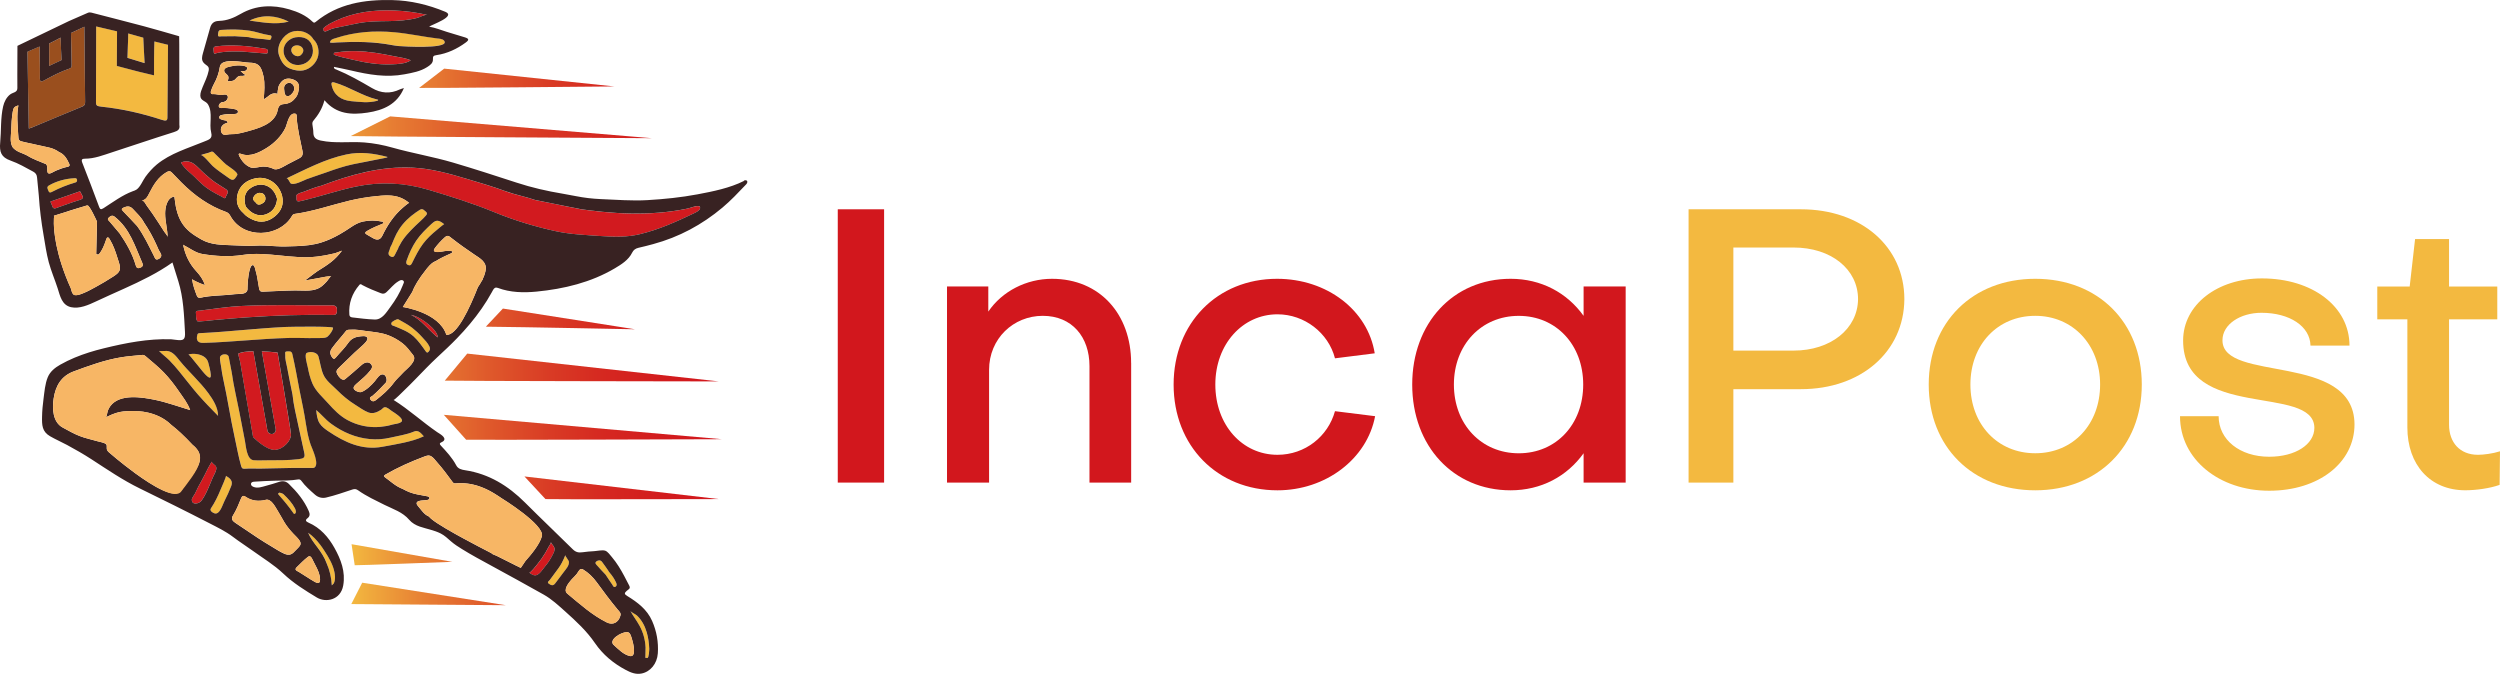<svg
  xmlns="http://www.w3.org/2000/svg"
  xmlns:xlink="http://www.w3.org/1999/xlink"
  id="Horizontal_logo"
  data-name="Horizontal logo"
  viewBox="142.88 54.44 708.94 191.08"
>
  <defs>
    <style>
    .cls-1 {
      fill: url(#_Безымянный_градиент_5-6);
    }

    .cls-2 {
      fill: #f7b665;
    }

    .cls-3 {
      fill: url(#_Безымянный_градиент_5);
    }

    .cls-4 {
      fill: #9a4f1e;
    }

    .cls-5 {
      fill: url(#_Безымянный_градиент_5-5);
    }

    .cls-6 {
      fill: #d2171d;
    }

    .cls-7 {
      fill: #f3b940;
    }

    .cls-8 {
      fill: #382222;
    }

    .cls-9 {
      fill: url(#_Безымянный_градиент_5-7);
    }

    .cls-10 {
      fill: url(#_Безымянный_градиент_5-3);
    }

    .cls-11 {
      fill: url(#_Безымянный_градиент_5-4);
    }

    .cls-12 {
      fill: #d21a1f;
    }

    .cls-13 {
      fill: url(#_Безымянный_градиент_5-2);
    }

    .cls-14 {
      fill: url(#_Безымянный_градиент_5-8);
    }
    </style>
    <linearGradient
      id="_Безымянный_градиент_5"
      data-name="Безымянный градиент 5"
      x1="242.5"
      y1="76.65"
      x2="347.65"
      y2="76.65"
      gradientUnits="userSpaceOnUse"
    >
      <stop offset="0" stop-color="#f3b940" />
      <stop offset=".04" stop-color="#f0ac3d" />
      <stop offset=".2" stop-color="#e77e33" />
      <stop offset=".37" stop-color="#df592b" />
      <stop offset=".53" stop-color="#d93c25" />
      <stop offset=".69" stop-color="#d52720" />
      <stop offset=".85" stop-color="#d21b1d" />
      <stop offset="1" stop-color="#d2171d" />
    </linearGradient>
    <linearGradient
      id="_Безымянный_градиент_5-2"
      data-name="Безымянный градиент 5"
      x1="242.5"
      y1="158.66"
      x2="347.65"
      y2="158.66"
      xlink:href="#_Безымянный_градиент_5"
    />
    <linearGradient
      id="_Безымянный_градиент_5-3"
      data-name="Безымянный градиент 5"
      x1="229.64"
      y1="90.54"
      x2="350.66"
      y2="90.54"
      xlink:href="#_Безымянный_градиент_5"
    />
    <linearGradient
      id="_Безымянный_градиент_5-4"
      data-name="Безымянный градиент 5"
      x1="242.5"
      y1="192.79"
      x2="347.65"
      y2="192.79"
      xlink:href="#_Безымянный_градиент_5"
    />
    <linearGradient
      id="_Безымянный_градиент_5-5"
      data-name="Безымянный градиент 5"
      x1="242.5"
      y1="211.75"
      x2="347.65"
      y2="211.75"
      xlink:href="#_Безымянный_градиент_5"
    />
    <linearGradient
      id="_Безымянный_градиент_5-6"
      data-name="Безымянный градиент 5"
      x1="242.5"
      y1="222.87"
      x2="347.65"
      y2="222.87"
      xlink:href="#_Безымянный_градиент_5"
    />
    <linearGradient
      id="_Безымянный_градиент_5-7"
      data-name="Безымянный градиент 5"
      x1="242.5"
      y1="144.89"
      x2="347.65"
      y2="144.89"
      xlink:href="#_Безымянный_градиент_5"
    />
    <linearGradient
      id="_Безымянный_градиент_5-8"
      data-name="Безымянный градиент 5"
      x1="242.5"
      y1="175.61"
      x2="347.65"
      y2="175.61"
      xlink:href="#_Безымянный_градиент_5"
    />
  </defs>
  <g>
    <path class="cls-6" d="M393.59,191.29h-13.14v-77.5h13.14v77.5Z" />
    <path
      class="cls-6"
      d="M463.65,157.36v33.93h-11.82v-33.06c0-8.21-4.93-14.23-13.25-14.23s-15.22,6.46-15.22,15.33v31.96h-11.93v-55.61h11.71v7.12c3.94-5.8,10.84-9.3,18.06-9.3,13.57,0,22.44,10.07,22.44,23.86Z"
    />
    <path
      class="cls-6"
      d="M521.45,156.05c-1.86-7.22-8.65-12.48-16.31-12.48-9.85,0-17.62,8.43-17.62,19.92s7.66,19.92,17.62,19.92c7.88,0,14.34-5.25,16.31-12.37l11.38,1.42c-2.3,12.15-14.01,21.02-27.69,21.02-17.08,0-29.45-12.59-29.45-29.99s12.37-29.99,29.34-29.99c14.12,0,25.72,8.87,27.69,21.13l-11.27,1.42Z"
    />
    <path
      class="cls-6"
      d="M591.95,135.68h11.93v55.61h-11.93v-8.32c-4.71,6.57-12.04,10.51-20.69,10.51-16.31,0-27.91-12.59-27.91-29.99s11.6-29.99,27.91-29.99c8.65,0,15.98,3.94,20.69,10.51v-8.32ZM591.84,163.49c0-11.27-7.66-19.48-18.28-19.48s-18.39,8.21-18.39,19.48,7.77,19.49,18.39,19.49,18.28-8.21,18.28-19.49Z"
    />
    <path
      class="cls-7"
      d="M634.42,164.8v26.49h-12.7v-77.5h31.85c17.19,0,29.34,10.62,29.34,25.5-.11,14.89-12.26,25.51-29.34,25.51h-19.16ZM634.42,124.63v29.23h17.08c10.51,0,18.17-6.13,18.28-14.56,0-8.54-7.66-14.67-18.28-14.67h-17.08Z"
    />
    <path
      class="cls-7"
      d="M720.03,193.48c-17.84,0-30.21-12.37-30.21-29.99s12.37-29.99,30.21-29.99,30.21,12.37,30.21,29.99-12.48,29.99-30.21,29.99ZM720.03,144c-10.73,0-18.39,8.21-18.39,19.48s7.66,19.49,18.39,19.49,18.39-8.21,18.39-19.49-7.77-19.48-18.39-19.48Z"
    />
    <path
      class="cls-7"
      d="M761.08,172.47h10.95c0,6.68,6.02,11.49,14.34,11.49,7.44,0,12.81-3.5,12.81-8.21-.11-12.48-37.22-1.86-37.22-24.74,0-10.18,9.74-17.62,22.33-17.62,14.34,0,24.85,7.99,24.85,19.05h-11.06c-.11-5.47-5.91-9.3-13.9-9.3-6.02,0-11.06,3.28-11.06,7.77-.11,12.15,37.33,3.28,37.44,23.86,0,10.84-10.07,18.83-24.19,18.83s-25.29-8.87-25.29-21.13Z"
    />
    <path
      class="cls-7"
      d="M825.56,144.99h-8.54v-9.3h9.19l1.53-13.46h9.63v13.46h13.68v9.3h-13.68v29.88c0,5.04,3.07,8.54,8.21,8.54,1.53,0,4.16-.33,6.24-.99l-.11,9.52c-2.74.98-6.68,1.53-9.74,1.53-9.96,0-16.42-7.22-16.42-17.84v-30.65Z"
    />
  </g>
  <path
    class="cls-7"
    d="M250.98,170.61c-1.08.72-2.32,1.28-3.61.8-1.26-.46-2.56-1.44-3.71-2.15-1.91-1.18-3.68-2.66-5.26-4.25-1.35-1.37-3.07-2.58-3.86-4.4-.7-1.61-.88-3.48-1.39-5.16-.29-.96-1.97-1.51-3.27-.95-.81.35.13,3.38.25,4.01.31,1.61.71,3.21,1.35,4.72.93,2.16,2.91,3.86,4.45,5.59,1.6,1.8,3.33,3.56,5.46,4.73,2.84,1.55,6.1,2.25,9.32,1.94,1.13-.11,2.25-.32,3.35-.63.83-.24,1.88-.21,2.59-.77.79-.62-.74-1.8-1.81-2.53-.39-.26-.72-.47-.86-.56-.51-.36-1.32-1.12-2-1.09-.39.02-.7.5-1,.7Z"
  />
  <path
    class="cls-7"
    d="M183.89,72.33c-.03-.93-.37-6.28-.38-7.21-.76-.23-1.29-.37-4.27-1.2.02,1.58-.22,5.34-.22,6.91,2.55.8,0,0,4.87,1.49Z"
  />
  <path
    class="cls-7"
    d="M171.74,84.69c5.79.6,11.48,1.9,17.01,3.72,1.22.4,1.62.27,1.61-.73l.16-20.54s-.06,0-3.85-.95c-.12,2.52-.12,7.09-.11,9.61-3.68-.87-4.76-1.1-10.55-2.67,0,0,0,0,0-.03,0-.47.03-7.62.06-9.78.01,0,0,0-5.92-1.39.01,6.89-.03,14.68-.05,21.56,0,.85.27,1.04,1.64,1.18Z"
  />
  <path
    class="cls-7"
    d="M225.21,106.35c.8.91,3.85-.81,4.69-1.12,1.83-.67,3.68-1.25,5.52-1.91,2.49-.89,5-1.76,7.59-2.3,3.16-.66,6.33-1.26,9.5-1.88,0-.16.55-.12.23-.2-3.81-.99-7.63-1.55-11.6-.71-6.1,1.29-11.51,4.21-17.03,6.8.41-.19.91,1.11,1.1,1.32ZM225.28,106.29l.02.03s-.02-.02-.02-.03c0,0,0,0,0,0Z"
  />
  <path
    class="cls-7"
    d="M236.9,78.54c.62,2.95,2.76,4.34,5.64,4.61,2.44.23,4.83.54,7.24-.1.19-.05.32-.1.33-.3-.09-.07-.17-.06-.28-.08-4.21-1.01-7.86-3.57-12.01-4.79-.68-.2-1.1-.16-.93.66Z"
  />
  <path
    class="cls-7"
    d="M238.06,65.24c-.64.21-1.42.33-1.62,1.22.7.18,1.33.04,1.96,0,5.26-.27,10.53-.24,15.72.76.61.12,1.21.21,1.83.26,1.4.11,13.34.81,13.05-1.13-.11-.73-1.02-.91-1.78-1-4.2-.5-8.33-1.43-12.55-1.81-5.64-.51-11.2-.12-16.6,1.68Z"
  />
  <path
    class="cls-7"
    d="M228.16,70.09c.71-.62,1.08-1.52.3-2.28-.63-.61-1.83-.69-2.49-.15-.25.21-.43.51-.46.9-.11,1.24,1.68,2.37,2.66,1.52Z"
  />
  <path
    class="cls-7"
    d="M222.01,70.1c.41,1.25,1.1,2.59,2.25,3.33,1.05.68,2.61,1.07,3.85,1.05,2.03-.03,4.07-1.54,4.82-3.58.67-1.81.17-4.09-1.16-5.31-1.2-2.07-4.01-2.92-6.34-2.07-2.23.82-4.3,3.86-3.41,6.56ZM226.71,65.02c2.26-.35,4.29.47,4.81,2.89,1,4.7-5.48,6.92-7.72,2.84-.31-.57-.5-1.23-.51-1.94-.03-2.07,1.75-3.54,3.42-3.8Z"
  />
  <path
    class="cls-7"
    d="M224.75,60.57c-3.67-1.8-7.37-2.09-11.12-.29,3.7.48,7.39,1.26,11.12.29Z"
  />
  <path
    class="cls-7"
    d="M205.61,64.75c1.32,0,2.63-.03,3.95-.04,1.28.09,2.56.17,3.84.26,1.89.53,3.86.41,5.77.76.54.1.6-.32.69-.7.11-.49-.18-.56-.55-.61-1.94-.25-3.77-1-5.7-1.29-2.6-.38-5.39-.39-8.01-.2-.85.06-.79.74-.85,1.32-.08.78.52.5.87.51Z"
  />
  <path
    class="cls-7"
    d="M203.16,101.5c1.36,1.24,2.98,2.25,4.43,3.32,1.32.97,1.68.85,2.58-.72.43-.74-2.72-2.62-3.2-3.03-1.05-.91-1.98-1.97-3-2.91-.35-.32-.7-.92-1.24-.65-.88.44-1.87.51-2.94.94.63-.25,2.9,2.63,3.37,3.06Z"
  />
  <path
    class="cls-4"
    d="M160.35,71.47c-.17-3.14-.15-2.62-.27-6.37-1.43.75-1.34.74-3.26,1.69,0,1.93.01,4.25.01,6.33l3.52-1.65Z"
  />
  <path
    class="cls-4"
    d="M151.78,90.65c4.82-2.01,9.63-4.04,14.46-6.02.72-.3.78-.78.78-1.41-.04-6.8-.21-14.42-.22-21.21-.22.07-3.57,1.7-3.79,1.78.04,2.69.17,6.21.18,8.9,0,.51.05.97-.63,1.2-2.5.84-4.83,2.09-7.14,3.34-.89.49-1.25.45-1.23-.71.06-2.76-.08-5.94-.08-8.91l-3.46,1.49.38,21.77c.35-.11.55-.15.74-.23Z"
  />
  <path
    class="cls-7"
    d="M164.22,106.2c.37-.11.56-.36.51-.76-.07-.47-.43-.47-.77-.46-2.47.12-5.04.81-7.19,2.05-.76.44-.36.99-.15,1.54.25.64.61.49,1.08.24,2.07-1.1,4.27-1.96,6.52-2.61Z"
  />
  <path
    class="cls-7"
    d="M263.22,114.11c-.39-.38-.78-.5-1.27-.19-.39.24-.78.49-1.15.76-1.85,1.29-3.51,2.85-4.73,4.75-.55.85-1.03,1.77-1.42,2.71-.21.52-.43,1.03-.64,1.55-.16.39-.61,1.06-.61,1.47-.34.82-.67,1.53.3,2.02.66.33.93,0,1.18-.53.3-.61.65-1.2.93-1.82,0-.24.32-.67.43-.89,1.04-2.1,2.77-3.82,4.41-5.46.99-.99,2.13-1.87,3.02-2.95.16-.19.28-.41.27-.61-.03-.37-.49-.59-.72-.82Z"
  />
  <path
    class="cls-7"
    d="M260.92,122.69c-1.14,1.7-2,3.58-2.68,5.51-.17.49-.37,1.1.38,1.4.76.3.97-.27,1.21-.77.89-1.82,1.81-3.66,3.03-5.27,1.12-1.48,2.5-2.76,3.91-3.91.19-.15,1.98-1.7,2.07-1.63-1.59-1.23-2.25-1.32-3.55-.1-1.58,1.49-3.16,2.97-4.37,4.78Z"
  />
  <path
    class="cls-7"
    d="M200.6,155.51c-1.19-.73-2.98-.93-4.31-.54.21-.06,1.63,1.82,1.81,2.02.76.85,1.42,1.79,2.16,2.67.41.49,2.57,3.22,2.39,1.02-.1-1.18-.42-2.3-.72-3.44-.19-.75-.69-1.34-1.33-1.73Z"
  />
  <path
    class="cls-7"
    d="M193.74,159.82c1.75,2.12,3.43,4.35,5.2,6.41,1.84,2.13,3.81,4.13,5.78,6.13,0-2.35-1.43-4.62-2.77-6.44-2.44-3.32-5.57-6.05-8.16-9.25-.93-1.15-1.96-2.58-3.57-2.71-.06,0-.12,0-.18,0-.69-.02-1.39.09-2.07,0,.93.97,2.04,1.76,2.99,2.72.98.99,1.89,2.07,2.77,3.14ZM197.09,160.45s0,0,0,0h0s0,0,0,0Z"
  />
  <path
    class="cls-7"
    d="M206.95,189.38c.18.1-1.38,3.58-1.52,3.92-.75,1.85-1.63,3.65-2.74,5.31-.44.66.5,1.24,1.04,1.41.34.1.65.03.92-.17.92-.65,1.5-2.6,1.89-3.35.71-1.37,1.33-2.77,1.9-4.21.57-1.45-.28-2.21-1.49-2.91Z"
  />
  <path
    class="cls-7"
    d="M235.5,214.13c.87,2,1.37,4.09,1.48,6.3,0-.01.47-.44.52-.51.16-.25.25-.55.31-.84.16-.77.08-1.58-.07-2.35-.43-2.27-1.63-4.21-2.87-6.12-.39-.6-.79-1.19-1.22-1.76-.96-1.27-2.06-2.45-3.38-3.34.64,1.54,1.64,2.8,2.63,4.12,1.04,1.39,2.02,2.86,2.61,4.5Z"
  />
  <path
    class="cls-7"
    d="M226.03,199.88c.12.18.24.42.47.29.15-.09.31-.34.3-.51-.01-.33-.08-.68-.23-.97-.82-1.57-2.01-2.85-3.27-4.06-.3-.29-.69-.32-1.12-.47-.09.05-.31.09-.35.2-.12.28.13.48.29.65,1.4,1.55,2.71,3.18,3.92,4.89Z"
  />
  <path
    class="cls-7"
    d="M325.94,238.04c.01.25-.07,2.93-.06,2.93.19.01.38.03.56.04.45.03.55-2.35.54-2.63-.05-1.53-.26-3.14-.72-4.66-.54-1.81-1.43-3.5-2.82-4.79-.41-.38-1.61-.88-1.85-1.31.8,1.46,1.83,2.79,2.64,4.25,1.03,1.88,1.6,4.02,1.71,6.16Z"
  />
  <path
    class="cls-7"
    d="M314.62,217.41c.63.95,1.24,1.9,1.9,2.83.21.3.37.91.93.55.42-.28.31-.75.13-1.15-.45-1.01-1.05-1.92-1.78-2.75-.13-.17-.25-.33-.38-.5v-.05c-.61-.86-1.19-1.75-1.83-2.58-.46-.6-1.16-.45-1.6-.1-.57.45.02.9.31,1.24.75.86,1.54,1.68,2.32,2.51Z"
  />
  <path
    class="cls-7"
    d="M298.59,220.01c.74.51,1.22.56,1.79-.2.79-1.05,1.59-2.11,2.38-3.16.61-.82,1.53-1.77,1.47-2.87-.03-.46-1.13-1.67-1.02-1.93-.32.78-.63,1.49-.99,2.18-.27.5-.57,1-.93,1.5-.81,1.14-1.69,2.29-2.5,3.39-.22.31-.92.6-.2,1.09Z"
  />
  <path
    class="cls-7"
    d="M242.04,177.55c-1.84-.74-3.58-1.73-5.18-2.9-.91-.67-1.69-1.44-2.47-2.21-.59-.59-1.18-1.18-1.82-1.73.12,1.29.26,2.63.94,3.74.6.97,1.56,1.66,2.51,2.3,4.64,3.15,9.6,5.45,15.32,4.38,2.01-.37,4.02-.71,6.02-1.15,1.93-.42,3.83-.94,5.72-1.82-.81-.88-1.55-1.86-2.75-1.35-2.19.92-4.51,1.21-6.79,1.75-3.83.9-7.85.46-11.49-1.01Z"
  />
  <path
    class="cls-7"
    d="M230.54,179.07c-.78-2.87-1.03-5.86-1.65-8.76-.76-3.59-1.44-7.19-2.11-10.8-.29-1.59-.66-3.16-1-4.73-.19-.87-.87-.73-1.51-.7-.74.03-.45.58-.48.94-.1,1.19.29,2.32.5,3.47.47,2.62,1.03,5.22,1.55,7.82.29,2.99,1.04,5.9,1.66,8.83.54,2.56,1.11,5.11,1.67,7.66.32,1.45-.19,1.65-1.55,1.82-2.94.38-5.99.32-8.95.33-1.27,0-2.59.09-3.85-.02-1.99-.16-2.19-4.09-2.47-5.49-.55-2.7-1.04-5.41-1.57-8.12-.72-3.71-1.64-7.45-2.16-11.19-.29-1.5-.57-2.99-.86-4.49-.24-1.19-2.51-.89-2.5.3.01.88.24,1.75.36,2.62.15,1.12.32,2.23.57,3.33,1.22,5.47,2.02,11.01,3.23,16.47.61,2.76,1.08,5.54,1.86,8.26.22.76.58.77,1.28.71,1.31-.11,2.65,0,3.96-.02,1.39-.01,2.78-.05,4.17-.09,3.61-.11,7.2-.16,10.81-.1.15,0,.31,0,.45-.07,1.71-.85-.56-5.43-.97-6.6-.16-.46-.3-.93-.43-1.4ZM231.74,184.84s0,0,0,0h0s0,0,0,0Z"
  />
  <path
    class="cls-7"
    d="M230.53,150.32c.98.01,1.97.01,2.95-.02.41-.01.88.01,1.32-.05.38-.05.75-.17,1.03-.42.52-.47,1.46-1.72,1.47-2.43,0-.46-12.13-.29-13.24-.24-8.2.36-16.35,1.37-24.55,1.77-.34.02-.58.07-.68.42-.44,1.61.13,2.39,1.75,2.34,8.02-.25,16-1.18,24.02-1.4,1.97-.05,3.94.02,5.92.04Z"
  />
  <path
    class="cls-7"
    d="M262.56,150c-.86-.96-1.81-1.84-2.82-2.63-1.22-.95-2.59-1.62-3.92-2.4-.3-.18-1.87.66-1.95,1.05-.15.75.56.76.95.93,1.9.81,3.8,1.48,5.36,2.89,1.34,1.22,2.4,2.77,3.43,4.22.31.43.5.48.85.06.38-.44.43-.87.2-1.4-.46-1.07-1.33-1.88-2.1-2.72Z"
  />
  <path
    class="cls-3"
    d="M261.73,79.37c.05.11,55.31-.42,55.31-.42l-48.2-5.05-7.11,5.47Z"
  />
  <path
    class="cls-13"
    d="M269,162.38c.08.11,77.75.22,77.75.22l-71.37-7.89-6.37,7.67Z"
  />
  <path
    class="cls-10"
    d="M242.33,93.03c.07.11,85.41.6,85.41.6l-74.21-6.19-11.2,5.59Z"
  />
  <path
    class="cls-11"
    d="M346.75,195.97l-55.15-6.42,5.96,6.42c.07.11,49.19,0,49.19,0Z"
  />
  <path
    class="cls-5"
    d="M271.18,213.77l-28.61-5.01.9,5.97c.1.09,27.7-.97,27.7-.97Z"
  />
  <polygon
    class="cls-1"
    points="242.5 225.74 286.32 226.06 245.59 219.68 242.5 225.74"
  />
  <path
    class="cls-9"
    d="M280.65,147.08c10.41.09,42.33.74,42.33.74l-37.49-5.88-4.83,5.13Z"
  />
  <path
    class="cls-14"
    d="M275.06,179.13c.08.11,72.59-.14,72.59-.14l-78.92-6.92,6.34,7.07Z"
  />
  <g>
    <path
      class="cls-12"
      d="M339.99,112.97c-.76.16-1.47.48-2.23.64-1.33.28-2.67.51-4.02.7-2.68.38-5.38.6-8.08.67-5.32.15-10.71-.24-15.94-.92-.76-.1-1.51-.2-2.27-.3-.14-.04-.27-.07-.41-.11-.91-.18-1.82-.35-2.73-.53-3.23-.65-6.46-1.31-9.69-1.96-2.75-.96-5.62-1.46-8.37-2.48-3.63-1.34-7.36-2.42-11.07-3.53-5.01-1.5-10.04-2.91-15.33-3.16-9.04-.44-17.49,1.99-25.82,5.11-1.69.43-3.31,1.06-4.93,1.69-.75.33-1.64.34-2.21,1.06.05,1.93.05,1.91,1.86,1.48,5.02-1.2,9.9-2.9,14.97-3.96,7.02-1.46,13.84-1.13,20.7.91,6.22,1.86,12.4,3.78,18.41,6.25,5.7,2.34,11.58,4.15,17.6,5.47,4.35.95,8.81,1.1,13.24,1.41,3.55.25,7.09.3,10.58-.54,5.41-1.29,10.31-3.51,15.3-5.88.56-.27,1.74-.79,1.85-1.51.1-.78-.85-.62-1.41-.5Z"
    />
    <path
      class="cls-12"
      d="M238.35,69.31c-.33.05-.88-.12-.83.55.03.37,4.85,1.38,5.39,1.51,3.59.88,7.29,1.46,10.99,1.32,1.64-.06,4.07-.15,5.45-1.15-1.49-.65-3.36-.87-4.95-1.2-1.71-.36-3.44-.67-5.17-.93-3.59-.53-7.29-.69-10.88-.1Z"
    />
    <path
      class="cls-12"
      d="M235.58,63.2c.81-.39,1.65-.7,2.53-.87,2.14-.42,4.26-.91,6.4-1.32,2.78-.53,5.63-.54,8.45-.58,2.76-.04,5.5-.21,8.19-.9.68-.17,2.22-1.02,2.9-.87-3.2-.71-6.27-1.12-9.39-1.25-5.74-.23-11.3.47-16.57,2.9-1.12.52-2.23,1.07-3.2,1.85-.33.26-.53.59-.23.99.27.36.58.21.91.05Z"
    />
    <path
      class="cls-12"
      d="M204.42,69.47c1.13-.24,2.27-.35,3.42-.42.68,0,1.36-.01,2.03-.02.55,0,1.11-.01,1.66.03,2.17.17,4.33.36,6.49.54.37.03.8.13.82-.48.02-.49-.1-.75-.67-.85-4.66-.77-9.42-1.31-14.13-.66-.91.12-.54,1.04-.54,1.6,0,.78.6.33.92.26Z"
    />
    <path
      class="cls-12"
      d="M198.68,105.25c.44.42.88.84,1.32,1.25,1.69,1.61,3.73,2.69,5.79,3.73.35.18.9.81,1.11.05.18-.66,1.15-1.44.09-2.14-1.44-.97-2.96-1.78-4.3-2.88-1.35-1.1-2.62-2.3-3.86-3.52-1.24-1.23-2.66-1.96-4.4-1.3-.07.03-.13.08-.24.15,1.11,1.94,3.03,3.08,4.48,4.66Z"
    />
    <path
      class="cls-12"
      d="M165.56,108.68l-8.4,2.93c.2.45.42.9.56,1.37.31,1.05,1.31.37,1.96.15.72-.25,1.44-.5,2.16-.76,1.05-.38,2.08-.76,3.15-1.07.51-.15,1.72-.44,1.32-1.21-.25-.47-.5-.94-.75-1.4Z"
    />
    <path
      class="cls-12"
      d="M236.06,141.03c-8.22,0-16.45-.24-24.67.18-3.96.2-7.97.84-11.91,1.32-.4.05-1.17-.03-1.06.6.14.8-.09,1.68.42,2.41,0,.23,4.39-.31,4.83-.35,2.99-.27,5.98-.53,8.97-.74,8.23-.57,16.52-.84,24.78-.7.94.02,1.01-.66,1.01-1.45,0-1.5-1.24-1.27-2.38-1.27Z"
    />
    <path
      class="cls-12"
      d="M202.91,185.35c-.3.62-.7,1.19-1.01,1.8-.31.61-.62,1.23-.92,1.85-.58,1.18-1.26,2.31-1.87,3.47-.33.63-.61,1.27-.92,1.91-.21.43-.92,1.29-.92,1.74,0,1.67,2.08,1.18,2.73.31.93-1.24,1.63-2.79,2.27-4.32.34-.81.66-1.61,1-2.36.32-.71,1.19-2.13.93-2.89-.22-.64-1.12-.86-1.28-1.52Z"
    />
    <path
      class="cls-12"
      d="M299.08,208.15c.11.35-.4.96-.56,1.26-.32.6-.63,1.2-.98,1.79-.7,1.17-1.49,2.28-2.35,3.34-.2.25-1.95,2.51-2.24,2.28.54.43,1.28.95,2.01.74.98-.29,1.8-1.67,2.43-2.42.85-1.01,1.58-2.12,2.17-3.29.32-.64.76-1.33.52-2.07-.2-.61-.81-1-1-1.62Z"
    />
    <path
      class="cls-12"
      d="M259.42,143.72c3,1.45,4.94,4.28,7.58,6.41.15-1.96-4.61-5.86-7.58-6.41Z"
    />
    <path
      class="cls-12"
      d="M217.13,154.08l.07.41.53,2.97.84,4.71.46,2.58,1.24,6.99.49,2.73.3,1.67c.12.64-.31,1.26-.96,1.37-.07.01-.14.02-.21.02-.56,0-1.06-.4-1.17-.98l-.75-4.22-.37-2.06-1.07-6.03-.52-2.92-.6-3.39-.59-3.3-.05-.28c-.02-.1-.02-.2-.01-.29-1.84.03-3.55.22-4.36.73l.58,2.33v.04s.05.27.05.27l3.61,20.97s3.69,3.77,6.18,3.63c2.49-.13,4.71-2.76,4.57-4.44-.13-1.68-3.8-23.16-3.8-23.16,0,0-2.07-.24-4.47-.34Z"
    />
  </g>
  <g>
    <path
      class="cls-8"
      d="M353.85,105.75c-3.99,2.01-8.8,2.98-13.17,3.8-4.68.88-9.42,1.36-14.17,1.64-4.43.26-8.86-.12-13.29-.29-1.16-.05-2.34-.15-3.49-.28-2.44-.27-4.84-.85-7.27-1.25-4.45-.74-8.83-1.74-13.12-3.15-5.97-1.95-11.95-3.89-17.98-5.67-5.66-1.67-11.49-2.64-17.17-4.24-2.61-.74-5.29-1.26-8-1.47-4.16-.32-8.22.34-12.35-.54-1.45-.31-2.1-.9-2.11-2.34,0-.72-.16-1.44-.25-2.16-.05-.39-.03-.76.24-1.09,1.42-1.68,2.56-3.51,3.17-5.85,3.39,4.03,7.73,4.18,12.19,3.52,4.51-.67,8.44-2.37,10.34-6.97-.22.07-.5.15-.77.24-.12.04-.24.07-.36.13-2.72,1.32-5.36,1.14-7.95-.38-3.29-1.93-6.6-3.81-10.13-5.26-.25-.1-.68-.16-.62-.74,1.61.34,3.2.64,4.77,1.01,5.04,1.2,10.09,2.08,15.28,1.09,2.2-.42,4.43-.8,6.36-2.03.83-.53,1.72-1.13,1.65-2.24-.06-.88.23-1.04,1.03-1.16,3.06-.46,5.8-1.76,8.27-3.57,1.04-.76.91-1.12-.3-1.49-1.69-.52-3.39-1.02-5.08-1.54-1.63-.49-3.31-1.21-5-1.47.73-.57,7.72-2.91,4.61-4.21-4.84-2.01-9.87-3.22-15.11-3.33-7.83-.17-15.32.99-21.64,6.17-.39.32-.57.31-.93-.04-1.86-1.8-4.17-2.79-6.59-3.5-4.73-1.38-9.43-1.2-13.71,1.25-1.98,1.14-3.88,1.95-6.13,2.02-.09,0-.17.01-.26.02-1.27.06-2,.73-2.34,1.94-.67,2.43-1.39,4.85-2.06,7.28-.24.86-.44,1.79.15,2.55.72.93,1.79.9,1.5,2.32-.33,1.64-1.08,3.12-1.71,4.64-.31.76-.67,1.6-.66,2.43.01,1.54,1.56,1.45,2.18,2.51,1.46,2.48.24,5.38.91,8.03.44,1.75-.72,1.97-2.04,2.52-4.55,1.88-9.58,3.32-13.42,6.51-1.21,1.01-2.26,2.2-3.19,3.47-.77,1.06-1.45,2.87-2.52,3.61-.33.23-.72.35-1.09.48-2.95,1.09-5.66,3.13-8.29,4.81-.82.53-1,.26-1.28-.49-1.54-4.14-3.1-8.28-4.73-12.4-.38-.95,0-1.15.76-1.15,2.69,0,5.15-.99,7.65-1.8,5.86-1.9,11.69-3.9,17.57-5.74,1.17-.37,1.77-.79,1.55-2.04-.01-7.62-.02-15.24-.03-22.86,0-.75-.02-1.51-.03-2.26-.08-.03-.16-.06-.23-.09-3.26-.93-6.5-1.89-9.78-2.77-4.96-1.32-9.94-2.58-14.91-3.87-.35-.09-.67-.07-.99.07-1.77.77-3.54,1.53-5.31,2.32l-14.64,7.04c-.06,7.02-.02,10.73-.02,11.98,0,.82,0,.43,0,.02,0,1.27-1.24,1.15-2.08,1.81-1.03.81-1.66,2.09-1.95,3.34-.77,3.32-.52,6.9-.84,10.28-.25,2.65.26,4.17,2.94,5.11,2.26.79,4.33,2.01,6.43,3.14.72.39,1.03.9,1.09,1.72.12,1.69.38,3.38.49,5.07.24,3.78.71,7.54,1.36,11.26.44,2.55.79,5.13,1.46,7.63.68,2.51,1.72,4.92,2.52,7.39.7,2.19,1.19,4.77,3.79,5.36,2.39.54,5-.65,7.11-1.64,2.63-1.24,5.29-2.41,7.94-3.61,4.76-2.15,9.45-4.4,13.72-7.43.54,1.74,1.1,3.55,1.67,5.35,1.45,4.67,1.61,9.51,1.88,14.39.12,2.09-.34,2.5-2.44,2.22-.5-.07-1.01-.12-1.51-.18-6.5-.21-12.8,1.03-19.06,2.56-2.82.69-5.62,1.54-8.3,2.66-1.39.58-2.74,1.24-4.05,1.98-1.47.83-2.87,1.93-3.54,3.54-.79,1.9-.95,4.18-1.22,6.2-.22,1.66-.38,3.34-.41,5.02-.05,2.38,0,4.22,2.26,5.53,1.56.91,3.25,1.63,4.84,2.49,2.35,1.27,4.66,2.59,6.9,4.04,4.47,2.9,8.86,5.91,13.67,8.26,6.63,3.24,13.25,6.51,19.81,9.9,2.26,1.17,4.58,2.28,6.64,3.84,1.87,1.42,3.86,2.68,5.76,4.05,2.87,2.07,5.95,3.92,8.49,6.34,2.89,2.75,6.21,4.8,9.55,6.82,2.53,1.53,6.73.76,7.48-3.39.7-3.91-.66-7.42-2.48-10.68-1.7-3.05-4.01-5.71-7.38-7.17-.64-.28-1.05-.66-.27-1.24.76-.58.7-1.26.36-2.04-1.3-2.99-3.33-5.45-5.64-7.69-.79-.76-1.67-.95-2.8-.57-1.22.41-2.46.77-3.71,1.11-1.1.3-2.34.76-3.47.32-.41-.16-.81-.42-.76-.89.06-.51.57-.59,1-.61,2-.11,4.01-.26,6.02-.28,2.13-.02,4.28,0,6.39-.36.37-.06.66.11.88.41,1.09,1.5,2.47,2.69,3.85,3.91.99.87,2.14,1.06,3.14.83,2.54-.59,5.01-1.47,7.5-2.29.63-.21,1.07-.15,1.62.25,2.33,1.65,4.92,2.84,7.46,4.11,2.46,1.22,5.14,2.03,7.03,4.26.75.88,1.85,1.51,2.98,1.9,1.96.66,4.04,1.01,5.9,1.94,1.12.56,2.01,1.43,2.94,2.24.97.85,2.03,1.52,3.13,2.2,2.69,1.67,5.48,3.17,8.26,4.68,4.99,2.71,9.96,5.45,14.91,8.23,2.27,1.28,4.16,3.05,6.11,4.79,3.07,2.75,6.07,5.52,8.41,8.94,2.26,3.3,5.25,5.78,8.77,7.64,1.37.73,2.79,1.31,4.37,1.02,2.54-.46,4.5-2.76,4.7-5.75.21-3.16-.33-6.24-1.62-9.17-1.44-3.28-4.15-5.3-7.07-7.09-.85-.52-.84-.81-.15-1.43.5-.45,1.17-.63.75-1.46-.96-1.86-1.9-3.75-3.03-5.52-.58-.9-1.2-1.78-1.89-2.59-.48-.56-1.19-1.59-1.9-1.83-.81-.28-2.21.07-3.07.12-1.14.07-2.27.15-3.4.32-1.14.17-1.93-.04-2.74-.84-4.49-4.43-9.07-8.78-13.53-13.24-4.76-4.76-10.22-8.15-16.97-9.18-1.03-.16-2.02-.37-2.56-1.4-1.12-2.13-2.75-3.87-4.37-5.61-.79-.85.37-.82.82-1.33.86-.98-1.22-2.04-1.82-2.45-4.25-2.91-8.01-6.41-12.4-9.15.21.13,2.73-2.43,2.96-2.65,1.1-1.05,2.16-2.12,3.22-3.21,2.08-2.13,4.12-4.29,6.3-6.31,1.87-1.74,3.75-3.48,5.52-5.32,1.27-1.31,2.49-2.66,3.66-4.06,2.34-2.8,4.46-5.79,6.21-8.99.11-.19.21-.39.32-.59.35-.67.77-.87,1.41-.63,3.49,1.31,7.29,1.4,10.96,1.04,7.75-.75,15.44-2.6,22.19-6.6,1.89-1.12,3.91-2.39,4.9-4.42.4-.82.97-1.2,1.81-1.4,1.4-.32,2.79-.67,4.17-1.05,7.32-1.98,13.85-5.49,19.64-10.35,2.36-1.98,4.48-4.23,6.6-6.46.15-.15.3-.31.38-.5.32-.73-.36-.96-.91-.68ZM179.24,63.93c2.98.83,3.51.98,4.27,1.2,0,.93.35,6.28.38,7.21-4.87-1.49-2.32-.7-4.87-1.49,0-1.58.24-5.34.22-6.91ZM170.15,61.94c5.92,1.39,5.93,1.38,5.92,1.39-.02,2.16-.06,9.31-.06,9.78,0-.04,0-.14,0-.24,0,.08,0,.16,0,.27,5.79,1.57,6.87,1.8,10.55,2.67-.01-2.52,0-7.09.11-9.61,3.78.95,3.85.95,3.85.95l-.16,20.54c.01,1-.39,1.13-1.61.73-5.53-1.82-11.22-3.11-17.01-3.72-1.37-.14-1.64-.34-1.64-1.18.02-6.89.06-14.68.05-21.56ZM241.14,98.23c3.97-.84,7.79-.28,11.6.71.32.08-.23.05-.23.2-3.17.63-6.34,1.23-9.5,1.88-2.59.54-5.1,1.41-7.59,2.3-1.83.65-3.69,1.24-5.52,1.91-.84.31-3.9,2.02-4.69,1.12-.19-.22-.69-1.51-1.1-1.32,5.52-2.59,10.93-5.51,17.03-6.8ZM221.73,102.36c-.34.1-.66.15-.94.09-.18-.03-.35-.12-.52-.2-.88-.4-1.84-.57-2.8-.57-.93,0-2.59.58-3.45.27-.98-.36-1.79-1.02-2.42-1.85-.33-.43-.6-.9-.86-1.38-.36-.68-.12-.88.6-.61,2.47.96,5.23-.5,7.29-1.8,2.12-1.34,4.04-3.28,5.16-5.55.56-1.13.94-4.34,2.75-4.09.63.08.46.82.49,1.28.22,3.16,1.02,6.23,1.63,9.32.2,1.02-.09,1.64-.97,2.09-1.04.52-2.06,1.05-3.08,1.59-.93.49-1.86,1.12-2.87,1.42ZM220.85,115.78c-1.85,1.51-3.99,2.02-6.31.95-1.01-.47-1.96-1.02-2.68-1.9-1.73-1.46-2.13-3.44-1.58-5.44.65-2.38,2.48-3.81,4.88-4.35,3.48-.79,6.78,1.35,7.71,4.94.59,2.38-.25,4.34-2.03,5.8ZM237.83,77.87c4.15,1.22,7.8,3.78,12.01,4.79.11.03.19.01.28.08-.01.2-.14.25-.33.3-2.41.64-4.8.33-7.24.1-2.89-.27-5.02-1.67-5.64-4.61-.17-.82.25-.86.93-.66ZM253.91,72.69c-3.71.14-7.4-.44-10.99-1.32-.54-.13-5.36-1.14-5.39-1.51-.05-.67.5-.49.83-.55,3.6-.59,7.29-.43,10.88.1,1.73.26,3.46.57,5.17.93,1.59.33,3.47.55,4.95,1.2-1.38,1-3.81,1.09-5.45,1.15ZM267.21,65.37c.76.09,1.68.28,1.78,1,.28,1.95-11.66,1.25-13.05,1.13-.61-.05-1.22-.15-1.83-.26-5.19-1-10.46-1.04-15.72-.76-.63.03-1.27.17-1.96,0,.2-.89.98-1.01,1.62-1.22,5.41-1.8,10.97-2.19,16.6-1.68,4.22.38,8.35,1.31,12.55,1.81ZM234.9,62.16c.97-.78,2.08-1.33,3.2-1.85,5.27-2.43,10.83-3.13,16.57-2.9,3.12.13,6.18.54,9.39,1.25-.69-.15-2.23.7-2.9.87-2.69.69-5.43.86-8.19.9-2.82.04-5.67.05-8.45.58-2.14.41-4.26.9-6.4,1.32-.88.17-1.72.49-2.53.87-.33.16-.64.31-.91-.05-.3-.4-.1-.72.23-.99ZM225.42,63.53c2.33-.85,5.13,0,6.34,2.07,1.33,1.21,1.83,3.5,1.16,5.31-.75,2.03-2.79,3.55-4.82,3.58-1.25.02-2.8-.37-3.85-1.05-1.15-.74-1.84-2.08-2.25-3.33-.89-2.71,1.18-5.75,3.41-6.56ZM224.75,60.57c-3.73.97-7.42.19-11.12-.29,3.75-1.8,7.45-1.51,11.12.29ZM205.58,62.93c2.62-.19,5.41-.18,8.01.2,1.93.28,3.76,1.04,5.7,1.29.37.05.67.12.55.61-.09.38-.16.8-.69.7-1.91-.35-3.88-.23-5.77-.76-1.28-.09-2.56-.17-3.84-.26-1.32.02-2.63.05-3.95.04-.35,0-.95.27-.87-.51.06-.58,0-1.25.85-1.32ZM204.04,67.61c4.71-.64,9.47-.11,14.13.66.58.1.69.36.67.85-.02.61-.45.51-.82.48-2.16-.18-4.33-.37-6.49-.54-.55-.04-1.11-.02-1.66-.03-.68,0-1.36.01-2.03.02-1.15.07-2.29.18-3.42.42-.32.07-.91.53-.92-.26,0-.56-.37-1.48.54-1.6ZM202.72,80.17c.21-.64.48-1.28.8-1.87.86-1.54,1.44-3.19,1.7-4.92.4-2.68,6.64-1.21,8.25-1.18,2.52.05,3.41.65,4.12,3.84.48,2.16.23,4.38.07,6.58,0,.04.97-.64,1.08-.74.87-.77,1.75-1.23,2.89-.81-.17-.06.16-1.93.24-2.13.24-.63.69-1.27,1.22-1.69.93-.73,2.18-.62,3.2-.16,1.35.61,1.59,1.69,1.26,3-.14.94-.49,1.78-1.2,2.44-.76.9-1.78,1.34-2.9,1.41-1.16.07-1.61.59-1.82,1.69-.77,4.02-5.57,5.21-8.91,6.14-.88.24-1.76.46-2.67.61-.91.15-1.96.02-2.83.23-.99.23-1.55-.19-1.69-1.16-.16-1.09.62-1.95,1.92-2.21-.2-.85-1.02-.6-1.56-.85-.39-.18-.89-.19-.83-.77.05-.46.46-.52.86-.61,1.05-.25,2.12-.2,3.19-.24.5-.02,1.17,0,1.24-.59.07-.63-.67-.75-1.12-.83-1.16-.21-2.45-.38-3.62-.29-.1,0-.21.01-.3-.02-.94-.34-.04-1.65.69-1.65.32,0,.69-.14.94-.34.52-.42.9-1.42.08-1.76-.42-.17-1.09.11-1.56.08-.73-.05-1.43-.31-2.16-.25-.74.06-.73-.5-.58-.96ZM202.72,97.5c.55-.27.89.33,1.24.65,1.02.94,1.95,2,3,2.91.48.42,3.63,2.3,3.2,3.03-.91,1.57-1.26,1.7-2.58.72-1.45-1.07-3.07-2.08-4.43-3.32-.48-.43-2.74-3.31-3.37-3.06,1.07-.43,2.05-.5,2.94-.94ZM194.44,100.43c1.74-.65,3.16.07,4.4,1.3,1.24,1.23,2.51,2.42,3.86,3.52,1.34,1.1,2.86,1.91,4.3,2.88,1.06.71.09,1.49-.09,2.14-.21.77-.75.13-1.11-.05-2.06-1.04-4.1-2.12-5.79-3.73-.44-.42-.88-.84-1.32-1.25-1.45-1.59-3.37-2.73-4.48-4.66.11-.07.17-.13.24-.15ZM160.07,65.1c.13,3.75.1,3.23.27,6.37l-3.52,1.65c0-2.09,0-4.4-.01-6.33,1.92-.95,1.83-.93,3.26-1.69ZM154.11,67.62c0,2.96.14,6.15.08,8.91-.02,1.16.33,1.19,1.23.71,2.31-1.26,4.64-2.5,7.14-3.34.68-.23.63-.68.63-1.2-.02-2.69-.14-6.21-.18-8.9.21-.08,3.57-1.71,3.79-1.78.01,6.8.18,14.42.22,21.21,0,.63-.05,1.11-.78,1.41-4.83,1.98-9.64,4.01-14.46,6.02-.19.08-.39.12-.74.23l-.38-21.77,3.46-1.49ZM155.96,101c-1.79-.78-3.67-1.37-5.33-2.43-1.43-.79-3.17-1.03-4.23-2.46-.74-1.46-.42-3.02-.35-4.52.08-1.82.13-3.65.45-5.46.2-1.12.39-1.43,1.6-1.81-.53,2.77-.2,5.47-.06,8.19.09,1.87.08,1.87,1.96,2.28,2.23.49,4.45,1,6.68,1.47,1.09.23,2.07.66,2.97,1.31,1.52.63,2.23,1.96,2.87,3.34.2.43.09.71-.42.82-1.19.25-2.34.66-3.46,1.15-.8.35-2.21,1.52-2.34.07-.06-.66.14-1.36-.33-1.94ZM156.62,108.57c-.21-.55-.61-1.1.15-1.54,2.14-1.24,4.72-1.93,7.19-2.05.34-.02.7-.02.77.46.06.41-.14.66-.51.76-2.25.66-4.44,1.52-6.52,2.61-.47.25-.83.39-1.08-.24ZM157.73,112.98c-.14-.47-.37-.92-.56-1.37l8.4-2.93c.25.47.51.93.75,1.4.4.77-.81,1.06-1.32,1.21-1.07.31-2.1.7-3.15,1.07-.72.26-1.44.51-2.16.76-.65.22-1.65.9-1.96-.15ZM175.15,132.76c-1.7,1.1-3.43,2.14-5.21,3.1-1.02.54-2.02,1.13-3.09,1.57-.07.03-.15.06-.23.1-.7.3-1.91.79-2.62.56,0,0,0,0,0,0,0,0-.12.12-.23-.11-.07-.05-.13-.11-.18-.18-.02-.02-.03-.04-.05-.06-.04-.05-.08-.11-.11-.17-.01-.02-.03-.04-.04-.07-.04-.09-.09-.17-.12-.27,0-.01,0-.02-.01-.03-.03-.09-.07-.18-.09-.27-.01-.03-.02-.07-.03-.1-.02-.07-.04-.15-.06-.22,0-.03-.02-.06-.03-.09-.02-.09-.05-.18-.07-.27-2.2-4.88-3.41-8.99-4.08-12.21,0,0,0-.01,0-.02-.06-.18-.09-.36-.11-.55-.95-4.92-.58-7.6-.58-7.6h0l-.05-.25,3.21-1c1.97-.69,4.02-1.24,6.01-1.87.09-.03.18-.06.27-.03.53-.35,2.74,4.58,2.74,4.58l-.22,8.99-.02.04h0c.02.08.06.14.1.18,0,0,0,0,0,0,.09.09.22.12.37.1.01,0,.03,0,.04,0,.08,0,.16-.02.25-.05,1.01-1.18,1.53-2.6,2.02-4.04.09-.27.22-.68.41-.73.37-.1.54.31.71.6.26.43.5.88.71,1.33.02,0,.04,0,.06,0l-.02.03-.04-.02c.78,1.64,1.29,3.4,1.84,5.12.64,2.01.32,2.76-1.46,3.91ZM182.61,130.38c-.66.25-1.04,0-1.23-.67-.95-3.32-2.65-6.26-4.58-9.09-.93-1.1-1.88-2.18-2.79-3.3-.26-.32-.85-.64-.3-1.16.47-.45.99-.82,1.67-.28,4.33,3.41,5.74,8.27,7.85,13.12.33.75.04,1.12-.62,1.37ZM187.93,127.84c-.96.56-1.11-.25-1.36-.75-1.49-2.92-2.83-5.85-4.79-8.53-1.34-1.43-2.67-2.88-4.04-4.27-.52-.53-.33-.73.21-.98.98-.45,1.82-.49,2.64.41,1.12,1.22,2.36,2.34,3.14,3.84,1.39,2.04,2.57,4.19,3.58,6.45.31.69.58,1.4,1.01,2.05.44.66.46,1.29-.38,1.79ZM192.92,113.87c-.3-1.24-.42-2.45-.6-3.69-2.12.27-2.61,3.14-2.61,4.82,0,2.27.68,4.48.69,6.75,0-.56-.65-1.16-.94-1.6-1.09-1.7-2.17-3.41-3.32-5.08-.55-.8-1.15-1.57-1.7-2.38-.29-.42-.74-1.47-1.39-1.36,1.27-.22,1.68-1.14,2.13-2.04,1.21-2.37,2.53-4.64,4.96-6.03.59-.34.99-.38,1.45.1.92.95,1.82,1.92,2.76,2.85,3.65,3.66,7.76,6.61,12.67,8.36.55.2.9.57,1.18,1.09,3.68,6.74,13.81,6.09,17.36.22.22-.37.38-.7.91-.77,5.29-.73,10.33-2.52,15.5-3.76,2.41-.57,4.85-1,7.31-1.25,2.37-.25,4.88-.49,7.15.4.9.36,1.74.87,2.48,1.5-.13-.11-1.62,1.18-1.78,1.32-2.53,2.16-4.39,4.96-5.82,7.94q-.84,1.75-2.59.75c-.59-.34-1.17-.7-1.77-1.02-.7-.38-.61-.66.02-1.04,1.41-.86,2.94-1.47,4.47-2.09.08-.03.2-.33.16-.42-.07-.14-.25-.12-.38-.15-1.8-.41-3.72-.41-5.52,0-1.22.28-2.32.91-3.34,1.61-1.04.7-2.06,1.36-3.15,1.98-1.65.94-3.38,1.75-5.19,2.32-2.31.73-4.67.95-7.08,1.04-1.95.07-3.96.16-5.93.02-2-.14-4-.27-6.01-.14-2.06.13-4.06-.08-6.12-.12-3.05-.13-6.14-.07-8.92-1.66-2.3-1.32-4.28-2.6-5.66-4.96-.63-1.09-1.07-2.27-1.36-3.49ZM263.67,115.54c-.9,1.08-2.03,1.96-3.02,2.95-1.64,1.63-3.37,3.36-4.41,5.46-.11.22-.43.64-.43.89-.28.62-.64,1.21-.93,1.82-.25.52-.52.85-1.18.53-.97-.48-.64-1.2-.3-2.02,0-.41.45-1.09.61-1.47.21-.52.43-1.03.64-1.55.39-.94.87-1.85,1.42-2.71,1.22-1.9,2.89-3.46,4.73-4.75.38-.26.76-.51,1.15-.76.5-.31.88-.19,1.27.19.23.23.69.45.72.82.02.2-.11.41-.27.61ZM265.29,117.91c1.3-1.22,1.96-1.13,3.55.1-.09-.07-1.88,1.48-2.07,1.63-1.42,1.15-2.8,2.44-3.91,3.91-1.22,1.62-2.14,3.46-3.03,5.27-.24.49-.45,1.07-1.21.77-.75-.3-.55-.91-.38-1.4.68-1.93,1.53-3.8,2.68-5.51,1.22-1.81,2.79-3.29,4.37-4.78ZM257.14,135.25c-.86,2.23-2.12,4.29-3.54,6.21-1.1,1.48-2.33,3.65-4.43,3.59-2.15-.07-4.26-.35-6.39-.6-.48-.06-.79-.26-.83-.77-.24-3.23.76-6.02,2.85-8.46.34-.4.6-.07.85.07,1.69.9,3.46,1.62,5.24,2.3.68.26,1.1.13,1.59-.31,1.1-1,2-2.22,3.29-3.02.46-.28.95-.59,1.41-.27.5.35.09.87-.06,1.27ZM194.87,124.14c0-.1.02-.21.03-.31.05.06.09.12.14.17,1.74.87,3.28,2.15,5.26,2.48,3.7.61,7.63.85,11.35.27,7.04-1.1,14.07,1.31,21.11.46,1.73-.21,3.44-.54,5.13-.95.66-.24,1.31-.48,1.97-.73-2.04,2.73-3.79,3.84-7.07,5.89-.98.77-.51.28-3.44,2.58q3.26-.61,4.1-.74c1.67-.26,1.68-.41,3.39-.49-.26.01-1.05,1.22-1.25,1.44-.44.48-.89.95-1.4,1.36-2.18,1.76-5.03,1.2-7.64,1.24-3.06.04-6.12.24-9.18.35-.72.03-.89-.34-1-.86-.34-1.7-.49-3.46-1-5.12-.12-.39-.27-1.51-.79-1.55-1.19-.1-1.51,5.63-1.5,6.3,0,.37.03.76-.16,1.08-.6,1.03-2.48.73-3.45.86-1.9.25-3.89.3-5.82.46-1.01.08-2.02.19-3.02.36-.84.15-1.57.55-1.94-.43-.56-1.47-1.11-2.94-1.33-4.63,1.07.78,3.62,1.68,3.62,1.68-.44-1.51-1.33-2.75-2.37-3.88-1.93-2.08-3.14-4.52-3.73-7.27ZM256.66,174.09c-.71.56-1.75.53-2.59.77-1.09.32-2.22.53-3.35.63-3.22.3-6.48-.39-9.32-1.94-2.13-1.16-3.86-2.93-5.46-4.73-1.54-1.73-3.52-3.43-4.45-5.59-.65-1.51-1.04-3.11-1.35-4.72-.12-.63-1.07-3.66-.25-4.01,1.3-.56,2.98-.02,3.27.95.51,1.68.69,3.54,1.39,5.16.79,1.82,2.51,3.03,3.86,4.4,1.58,1.6,3.35,3.07,5.26,4.25,1.15.71,2.45,1.69,3.71,2.15,1.29.47,2.53-.09,3.61-.8.3-.2.61-.68,1-.7.68-.03,1.49.73,2,1.09.14.1.47.3.86.56,1.07.73,2.6,1.9,1.81,2.53ZM235.84,149.83c-.28.26-.65.37-1.03.42-.44.06-.92.04-1.32.05-.98.03-1.97.03-2.95.02-1.97-.02-3.94-.09-5.92-.04-8.02.22-16,1.15-24.02,1.4-1.62.05-2.19-.73-1.75-2.34.1-.35.34-.4.68-.42,8.2-.39,16.35-1.4,24.55-1.77,1.11-.05,13.25-.23,13.24.24-.01.72-.95,1.97-1.47,2.43ZM214.77,154.34l.05.28.59,3.3.6,3.39.52,2.92,1.07,6.03.37,2.06.75,4.22c.1.57.6.98,1.17.98.07,0,.14,0,.21-.02.64-.11,1.07-.73.96-1.37l-.3-1.67-.49-2.73-1.24-6.99-.46-2.58-.84-4.71-.53-2.97-.07-.41c2.4.09,4.47.34,4.47.34,0,0,3.67,21.48,3.8,23.16.13,1.68-2.09,4.31-4.57,4.44-2.49.13-6.18-3.63-6.18-3.63l-3.61-20.97c-.02-.09-.03-.18-.05-.27v-.04s-.59-2.33-.59-2.33c.81-.51,2.51-.7,4.36-.73,0,.1,0,.2.01.29ZM200.26,159.66c-.74-.87-1.4-1.81-2.16-2.67-.18-.2-1.6-2.08-1.81-2.02,1.33-.38,3.12-.18,4.31.54.64.39,1.14.98,1.33,1.73.29,1.14.62,2.26.72,3.44.18,2.19-1.97-.53-2.39-1.02ZM212.65,144.45c-2.99.21-5.98.46-8.97.74-.44.04-4.83.57-4.83.35-.51-.73-.28-1.61-.42-2.41-.11-.63.65-.55,1.06-.6,3.94-.49,7.95-1.12,11.91-1.32,8.21-.41,16.45-.18,24.67-.18,1.14,0,2.38-.23,2.38,1.27,0,.79-.08,1.46-1.01,1.45-8.25-.14-16.54.13-24.78.7ZM190.04,153.96c.06,0,.12,0,.18,0,1.61.13,2.64,1.56,3.57,2.71,2.59,3.2,5.72,5.93,8.16,9.25,1.34,1.82,2.76,4.09,2.77,6.44-1.97-2-3.94-4.01-5.78-6.13-1.78-2.06-3.46-4.3-5.2-6.41-.89-1.08-1.79-2.15-2.77-3.14-.95-.96-2.06-1.74-2.99-2.72.69.09,1.38-.01,2.07,0ZM194.18,193.59c-1.68,2.47-7.89-1.25-13.02-4.99-.02-.01-.03-.02-.05-.04-3.99-2.92-7.32-5.83-7.32-5.83-.21-.18-.4-.39-.52-.63-.31-.61.08-1.29-.3-1.68-.45-.47-1.89-.68-2.52-.87-1.69-.5-3.39-.84-5.03-1.48-1.67-.66-3.18-1.54-4.76-2.39-2.86-1.54-3.01-5.43-2.57-8.25.56-3.62,2.16-6.36,5.72-7.68,4.43-1.64,8.86-3.25,13.54-4.01,1.92-.31,3.88-.43,5.82-.64.43-.05.69.1,1.02.38,1.73,1.5,3.55,2.93,5.14,4.58,1.56,1.62,2.95,3.41,4.22,5.27,1.2,1.75,2.52,3.37,3.25,5.4-3.33-.99-6.59-2.21-10.01-2.91-3.64-.75-9.91-1.79-12.6,1.73-.32.42-.56.89-.75,1.38-.1.25-.34,1.75-.5,1.83.19-.09.39-.19.58-.28,1.44-.69,2.78-1.21,4.4-1.37.37-.04.74-.06,1.11-.08.18,0,.36-.02.54-.02.11,0,.22,0,.33,0,.49,0,.98,0,1.47.03h0s5.95-.18,10.07,3.89c0,0,0,0,0,0,1.66,1.28,3.66,3.1,6.05,5.67.64.51,1.18,1.07,1.54,1.69.2.28.33.59.4.92.79,2.64-1.49,5.3-3.85,8.43-.4.7-.85,1.44-1.42,1.96ZM202.27,192.12c-.64,1.53-1.34,3.07-2.27,4.32-.65.86-2.73,1.35-2.73-.31,0-.46.72-1.32.92-1.74.31-.63.6-1.28.92-1.91.61-1.17,1.29-2.29,1.87-3.47.3-.62.61-1.24.92-1.85.31-.62.71-1.18,1.01-1.8.16.65,1.07.88,1.28,1.52.26.77-.61,2.18-.93,2.89-.33.75-.66,1.55-1,2.36ZM208.44,192.29c-.57,1.43-1.19,2.84-1.9,4.21-.39.75-.97,2.7-1.89,3.35-.28.19-.58.27-.92.17-.55-.17-1.48-.75-1.04-1.41,1.11-1.66,1.99-3.46,2.74-5.31.14-.34,1.7-3.81,1.52-3.92,1.21.7,2.06,1.46,1.49,2.91ZM233.64,208.86c.43.57.84,1.16,1.22,1.76,1.24,1.91,2.43,3.85,2.87,6.12.15.76.22,1.58.07,2.35-.06.29-.15.58-.31.84-.05.08-.52.5-.52.51-.1-2.21-.6-4.3-1.48-6.3-.59-1.64-1.57-3.11-2.61-4.5-.99-1.32-1.99-2.58-2.63-4.12,1.33.9,2.42,2.07,3.38,3.34ZM230.21,212.35c.61-.46,1,.15,1.24.67.81,1.72,1.98,3.42,2.17,5.35.13,1.37-.32,1.73-1.51,1.05-1.55-.87-2.99-1.91-4.51-2.81-.31-.19-1.02-.4-.88-.89.05-.19.2-.33.34-.47,1.02-.99,2.02-2.05,3.16-2.91ZM221.82,194.34c.05-.11.26-.15.35-.2.43.15.82.19,1.12.47,1.27,1.21,2.46,2.49,3.27,4.06.15.29.22.65.23.97,0,.17-.15.43-.3.51-.23.13-.35-.11-.47-.29-1.21-1.71-2.52-3.33-3.92-4.89-.16-.17-.41-.37-.29-.65ZM218.23,196.18c1.53-.38,2.66,1.93,3.31,2.96.69,1.08,1.29,2.26,1.96,3.37.73,1.21,1.6,2.26,2.57,3.29.53.56,1.14,1.1,1.6,1.73.35.48.62,1,.3,1.57-.32.57-.93,1.03-1.36,1.52-.33.37-.69.73-1.13.95-.68.34-1.39.16-2.05-.14-1.28-.58-2.45-1.36-3.65-2.08-1.28-.76-2.55-1.54-3.79-2.36-2.15-1.42-4.26-2.89-6.41-4.3-.83-.55-1.21-1.14-.64-2.05.96-1.54,1.63-3.2,2.3-4.87.24-.6.6-.93,1.25-.47,1.76,1.21,3.7,1.4,5.73.9ZM231.94,187.07c-.14.07-.3.07-.45.07-3.61-.06-7.2,0-10.81.1-1.39.04-2.78.08-4.17.09-1.31.01-2.65-.09-3.96.02-.69.06-1.06.05-1.28-.71-.78-2.72-1.25-5.51-1.86-8.26-1.21-5.46-2.01-11.01-3.23-16.47-.25-1.1-.42-2.21-.57-3.33-.12-.87-.35-1.74-.36-2.62-.02-1.2,2.26-1.49,2.5-.3.3,1.49.57,2.99.86,4.49.52,3.74,1.44,7.48,2.16,11.19.52,2.7,1.02,5.42,1.57,8.12.28,1.39.48,5.33,2.47,5.49,1.27.1,2.58.02,3.85.02,2.97-.02,6.01.05,8.95-.33,1.37-.18,1.87-.38,1.55-1.82-.56-2.55-1.13-5.1-1.67-7.66-.62-2.93-1.37-5.84-1.66-8.83-.52-2.61-1.08-5.21-1.55-7.82-.21-1.15-.6-2.28-.5-3.47.03-.36-.27-.91.48-.94.63-.02,1.31-.17,1.51.7.35,1.57.71,3.15,1,4.73.67,3.61,1.35,7.21,2.11,10.8.61,2.9.87,5.89,1.65,8.76.13.47.27.94.43,1.4.41,1.17,2.68,5.75.97,6.6ZM323.45,228.94c1.39,1.29,2.28,2.97,2.82,4.79.45,1.52.66,3.13.72,4.66.01.28-.09,2.66-.54,2.63-.19-.01-.38-.03-.56-.04-.01,0,.07-2.68.06-2.93-.1-2.14-.67-4.28-1.71-6.16-.8-1.46-1.83-2.79-2.64-4.25.24.43,1.43.93,1.85,1.31ZM320.64,233.68c1.01-.03,1.25,1.37,1.49,2.14.32,1.01,1.33,5.12-.67,4.65-1.82-.44-3.19-1.92-4.54-3.12-1.56-1.4,1.93-3.6,3.71-3.66ZM311.99,213.66c.44-.35,1.14-.5,1.6.1.64.84,1.23,1.72,1.83,2.58v.05c.13.17.25.33.38.5.72.83,1.33,1.74,1.78,2.75.18.4.3.87-.13,1.15-.56.36-.72-.24-.93-.55-.66-.93-1.27-1.88-1.9-2.83-.78-.83-1.58-1.65-2.32-2.51-.3-.34-.88-.79-.31-1.24ZM305.24,218.48c.4-.42.82-.81,1.18-1.26.48-.58.85-1.86,1.82-1.28,1.54.93,2.81,2.18,3.86,3.62,1.9,2.62,3.84,5.2,5.9,7.7.41.5,1.15,1.03.76,1.91-.57,1.87-2.14,2.6-3.84,1.75-4.17-2.08-7.6-5.19-11.15-8.14-1.29-1.07.4-3.08,1.13-3.94.11-.13.22-.25.34-.37ZM302.21,214.03c.37-.69.68-1.4.99-2.18-.11.27.99,1.47,1.02,1.93.06,1.1-.86,2.05-1.47,2.87-.79,1.05-1.59,2.11-2.38,3.16-.57.76-1.05.71-1.79.2-.72-.49-.03-.78.2-1.09.81-1.1,1.69-2.25,2.5-3.39.36-.5.66-1,.93-1.5ZM298.52,209.4c.16-.3.67-.9.56-1.26.2.62.8,1.01,1,1.62.24.73-.2,1.43-.52,2.07-.59,1.18-1.32,2.29-2.17,3.29-.63.75-1.45,2.14-2.43,2.42-.73.21-1.47-.31-2.01-.74.29.23,2.04-2.03,2.24-2.28.86-1.06,1.65-2.17,2.35-3.34.35-.58.66-1.19.98-1.79ZM264.45,183.61c.57.01,1.1.46,1.56.96.32.35.61.73.85,1,1.57,1.76,2.96,3.66,4.36,5.56.32.43.56.4.88.38.34-.03.67-.04,1-.05.11,0,.22,0,.32,0,.22,0,.44,0,.66,0,.12,0,.25.01.37.02.2.01.39.03.59.05.13.01.25.03.38.04.19.02.38.05.56.08.12.02.25.04.37.06.19.04.38.07.56.12.12.03.23.05.35.08.2.05.4.11.6.16.1.03.19.05.29.08.29.09.58.18.87.29,0,0,0,0,0,0,.29.1.57.22.86.33.09.04.19.08.28.12.19.08.38.16.57.25.11.05.22.1.32.16.17.08.34.17.51.25.11.06.22.12.33.18.16.09.33.18.49.27.11.06.22.12.33.19.17.1.33.2.5.3.1.06.2.12.3.19.18.11.36.23.54.34.08.06.17.11.25.16.26.17.52.35.78.53,0,0,0,0,0,0,0,0,0,0,0,0,0,0,12.3,7.56,11.46,10.79-.61,2.32-3.23,5.43-4.65,7l-1.34,1.98s-.41-.2-1.12-.55c-.06-.02-.12-.04-.18-.07-.14-.07-.26-.13-.37-.2-1.26-.62-3.13-1.56-5.3-2.66-.35-.1-.7-.27-1.05-.44-.15-.07-.23-.15-.26-.23-2.53-1.3-5.34-2.76-7.96-4.19-.79-.42-1.57-.85-2.35-1.29-3.79-2.13-6.83-4.02-7.44-4.93-1.41-.58-2.1-1.82-3.09-2.94-.2-.23-.4-.49-.41-.79-.05-1.05,2.61-.75,3.26-1.03.25-.11.45-.33.38-.59-.04-.15-.29-.32-.47-.36-.95-.2-1.91-.37-2.87-.54-1.51-.27-2.92-.82-4.25-1.58-1.89-.69-3.43-2.13-5.02-3.3-.11-.08-.23-.18-.25-.32-.02-.19.17-.34.34-.43,3.52-2.04,7.34-3.73,11.15-5.16.37-.14.75-.27,1.14-.26ZM263.07,178.16c-1.89.88-3.79,1.39-5.72,1.82-1.99.44-4.01.78-6.02,1.15-5.72,1.07-10.68-1.24-15.32-4.38-.95-.64-1.91-1.33-2.51-2.3-.68-1.1-.82-2.45-.94-3.74.65.55,1.24,1.14,1.82,1.73.78.78,1.55,1.55,2.47,2.21,1.6,1.17,3.34,2.16,5.18,2.9,3.64,1.47,7.66,1.91,11.49,1.01,2.28-.54,4.6-.83,6.79-1.75,1.21-.51,1.94.47,2.75,1.35ZM259.61,157.69c-.78,1-1.98,1.93-2.49,2.5-.85.96-1.85,1.78-2.6,2.82-1.39,1.91-3.18,3.41-5.01,4.87-.54.43-1.09.52-1.55-.09-.54-.73.27-.86.58-1.13,1.33-1.13,2.53-2.39,3.71-3.67.53-.57.2-1.98-.48-2.29-1.14-.53-2.03,1.16-2.61,1.84-.95,1.12-2.38,2.52-3.77,3.06-.58.23-1.97-.32-2.2-.94-.24-.63.71-1.31,1.1-1.66,1.2-1.08,2.48-2.08,3.48-3.37.32-.41.68-.79.59-1.36-.1-.63-.71-1.07-1.33-1.07-.7,0-1.29.44-1.79.89-1.45,1.29-2.92,2.56-4.42,3.8-.1.08-.2.17-.33.2-.78.19-1.49-.75-1.83-1.31-.62-1.01-.39-1.36.41-2.14,1.44-1.41,2.89-2.81,4.35-4.21.72-.69,1.52-1.31,2.23-2.01.45-.44,1.66-1.47,1.4-2.17-.28-.77-1.9-.43-2.48-.35-1.24.17-2.22.75-2.94,1.78-1.01,1.47-2.33,2.71-3.48,4.09-.45.55-.71.56-1.13-.04-.62-.89-.66-1.63,0-2.55,1.22-1.7,2.67-3.2,3.94-4.85.37-.48.93-.36,1.42-.39,1.47-.11,2.9.19,4.35.38,2.14.28,4.31.44,6.34,1.24,1.41.55,2.74,1.31,3.94,2.23,1.24.96,2,2.1,2.98,3.3.66.81.29,1.74-.4,2.62ZM264.46,154.13c-.35.41-.54.37-.85-.06-1.03-1.45-2.09-3-3.43-4.22-1.55-1.41-3.46-2.09-5.36-2.89-.39-.17-1.1-.18-.95-.93.08-.39,1.64-1.23,1.95-1.05,1.34.78,2.7,1.45,3.92,2.4,1.01.79,1.96,1.67,2.82,2.63.76.85,1.63,1.66,2.1,2.72.23.53.18.96-.2,1.4ZM259.42,143.72c2.97.56,7.73,4.46,7.58,6.41-2.64-2.13-4.58-4.96-7.58-6.41ZM280.61,130.97c-.02.16-.05.32-.09.47-.06.27-.14.53-.22.79-.03.08-.05.17-.08.25-.07.2-.15.4-.24.6-.07.17-.15.33-.23.5,0,0,0,0,0,0l.07.02-.33.5s0,0,0,0c-.33.62-.71,1.21-1.1,1.8-2.3,5.86-5.97,13.8-8.93,13.48-2.04-6.4-12.34-7.89-12.34-7.89l2.67-4.26c.55-1.5,1.73-3.59,4.02-6.47.05-.07.11-.15.18-.23.97-1.21,1.76-1.83,2.4-2.01,0,0,0,0,0,0,.32-.21.65-.4.99-.59.05-.03.1-.05.15-.08.29-.16.59-.31.88-.46.06-.03.13-.06.19-.09.3-.14.6-.29.9-.43.06-.03.11-.05.17-.08.34-.16.69-.31,1.03-.47.81-.37.53-.72-.18-.76-.51-.03-1.04,0-1.55.08-.45.07-2.97.67-3.04-.18-.02-.24.12-.45.26-.64.81-1.1,1.74-2.1,2.75-3.02.92-.83,1.23-.43,2.07.22,2.08,1.63,4.23,3.15,6.42,4.62,1.58,1.06,3.52,2.09,3.18,4.32ZM339.56,114.98c-5,2.37-9.89,4.59-15.3,5.88-3.49.84-7.03.79-10.58.54-4.43-.31-8.89-.46-13.24-1.41-6.02-1.32-11.9-3.12-17.6-5.47-6.01-2.47-12.19-4.39-18.41-6.25-6.85-2.05-13.68-2.38-20.7-.91-5.07,1.06-9.95,2.76-14.97,3.96-1.81.43-1.81.45-1.86-1.48.56-.72,1.46-.73,2.21-1.06,1.62-.64,3.24-1.26,4.93-1.69,8.32-3.12,16.77-5.55,25.82-5.11,5.29.26,10.31,1.66,15.33,3.16,3.71,1.11,7.44,2.19,11.07,3.53,2.75,1.01,5.62,1.52,8.37,2.48,3.23.65,6.46,1.31,9.69,1.96.91.18,1.82.36,2.73.53.14.04.27.07.41.11.76.1,1.51.2,2.27.3,5.23.68,10.62,1.07,15.94.92,2.7-.08,5.41-.29,8.08-.67,1.35-.19,2.69-.42,4.02-.7.76-.16,1.47-.48,2.23-.64.57-.12,1.51-.28,1.41.5-.11.73-1.29,1.25-1.85,1.51Z"
    />
    <path
      class="cls-8"
      d="M193.71,64.71s0,.03,0,.04c0,0,.01,0,.02,0,0,0-.02-.05-.02-.05Z"
    />
    <path
      class="cls-8"
      d="M190.17,99.13s-.02.01-.02.01c0,0,0,0,0,0,0,0,0,0,.01-.01Z"
    />
    <path class="cls-8" d="M147.84,79.48s0-.01,0-.02c0-.85,0-.4,0,.02Z" />
    <path class="cls-8" d="M255.36,115.03l-.02.02s0,0,.01,0c0,0,0,0,0-.02Z" />
    <path class="cls-8" d="M197.09,160.45s0,0,0,0h0s0,0,0,0Z" />
    <path
      class="cls-8"
      d="M254.84,115.54l-.02.02s0,0,0,0c0,0,.01-.02.02-.02Z"
    />
    <path class="cls-8" d="M255.1,115.29l-.02.02s.01,0,.02,0c0,0,0,0,0-.01Z" />
    <path
      class="cls-8"
      d="M207.67,76.53c-.01.12-.17.9-.3.96,0,0,0,0-.01.01,0,0,0,0,0,0,.56-.09,1.23,0,1.76-.24.54-.24.78-.8,1.26-1.11.43-.28.87-.18,1.34-.2.03,0,.58-.09.78-.17.07-.03.1-.06.05-.08-.49-.22-.89-.54-1.38-1.06-.03-.03-.05-.05-.08-.08.72.08,1.34.12,1.68-.27.07-.08.13-.17.18-.29.47-1.21-3.06-1.05-3.55-.95-.67.14-1.35.23-2,.43-.42.13-.96.4-.97.91,0,.05,0,.1,0,.14.11.83,1.3,1.06,1.21,1.98Z"
    />
    <path
      class="cls-8"
      d="M223.97,81.54s.08.05.12.08c.07.04.14.07.23.09.74.15,1.59-.84,1.85-1.44.35-.79.09-1.77-.7-2.2-.37-.2-.82-.16-1.19.01-.09.04-.18.09-.26.15-.51.36-.64.9-.57,1.5.06.5.06,1.42.52,1.81Z"
    />
    <path
      class="cls-8"
      d="M214.19,107.6c-2.13,1.31-2.2,3.24-1.66,5.37,1.61,2.14,3.68,2.98,5.71,2.27,2.04-.71,2.99-2.27,3.22-4.34-.85-3.64-4.22-5.17-7.27-3.3ZM217.11,112.23c-.62.31-1.21.39-1.65-.31-.47-.44-1.06-.88-.68-1.6.34-.65.91-1.15,1.71-1.19.8-.04,1.37.35,1.61,1.14.21.92-.17,1.55-.99,1.95Z"
    />
    <path
      class="cls-8"
      d="M223.8,70.75c2.24,4.08,8.72,1.85,7.72-2.84-.52-2.42-2.54-3.24-4.81-2.89-1.67.26-3.45,1.73-3.42,3.8,0,.71.19,1.37.51,1.94ZM225.96,67.66c.66-.54,1.87-.46,2.49.15.79.76.42,1.66-.3,2.28-.99.85-2.77-.28-2.66-1.52.03-.4.21-.7.46-.9Z"
    />
  </g>
  <path class="cls-2" d="M147.84,79.45s0,.02,0,.02c0,.41,0,.8,0-.02Z" />
  <path
    class="cls-2"
    d="M176.01,73.11s0,.03,0,.03c0-.11,0-.19,0-.27,0,.1,0,.2,0,.24Z"
  />
  <path class="cls-2" d="M225.3,106.32l-.02-.03s0,0,0,0c0,0,.02.02.02.03Z" />
  <path
    class="cls-2"
    d="M226.54,86.66c-1.81-.24-2.2,2.97-2.75,4.09-1.11,2.26-3.04,4.21-5.16,5.55-2.06,1.3-4.81,2.76-7.29,1.8-.72-.28-.96-.08-.6.61.26.48.53.95.86,1.38.63.83,1.44,1.49,2.42,1.85.85.32,2.52-.27,3.45-.27.97,0,1.92.17,2.8.57.17.08.34.16.52.2.28.05.6,0,.94-.09,1.01-.3,1.94-.93,2.87-1.42,1.02-.54,2.05-1.08,3.08-1.59.89-.44,1.17-1.07.97-2.09-.61-3.09-1.41-6.15-1.63-9.32-.03-.46.14-1.19-.49-1.28Z"
  />
  <path
    class="cls-7"
    d="M216.49,109.14c-.79.04-1.36.54-1.71,1.19-.38.72.21,1.17.68,1.6.44.7,1.03.61,1.65.31.82-.4,1.19-1.03.99-1.95-.24-.79-.8-1.18-1.61-1.14Z"
  />
  <path
    class="cls-7"
    d="M215.16,105.04c-2.4.55-4.23,1.98-4.88,4.35-.55,2-.15,3.98,1.58,5.44.71.88,1.67,1.43,2.68,1.9,2.31,1.07,4.46.56,6.31-.95,1.78-1.46,2.62-3.43,2.03-5.8-.93-3.59-4.23-5.73-7.71-4.94ZM218.24,115.24c-2.04.71-4.11-.13-5.71-2.27-.54-2.13-.47-4.06,1.66-5.37,3.05-1.87,6.42-.35,7.27,3.3-.23,2.07-1.17,3.63-3.22,4.34Z"
  />
  <path
    class="cls-2"
    d="M203.31,81.14c.74-.06,1.44.2,2.16.25.47.03,1.14-.25,1.56-.08.82.34.44,1.34-.08,1.76-.25.2-.63.34-.94.34-.73,0-1.63,1.31-.69,1.65.1.03.2.03.3.02,1.17-.09,2.46.08,3.62.29.45.08,1.19.2,1.12.83-.06.59-.74.57-1.24.59-1.07.04-2.13,0-3.19.24-.39.09-.81.16-.86.61-.06.58.44.59.83.77.54.25,1.36,0,1.56.85-1.3.26-2.07,1.12-1.92,2.21.14.96.7,1.39,1.69,1.16.88-.21,1.92-.08,2.83-.23.9-.15,1.79-.37,2.67-.61,3.34-.92,8.15-2.12,8.91-6.14.21-1.1.66-1.62,1.82-1.69,1.12-.07,2.14-.51,2.9-1.41.71-.66,1.05-1.5,1.2-2.44.33-1.31.09-2.39-1.26-3-1.03-.46-2.28-.57-3.2.16-.53.42-.98,1.06-1.22,1.69-.07.2-.41,2.06-.24,2.13-1.14-.42-2.03.04-2.89.81-.11.1-1.08.78-1.08.74.15-2.2.4-4.41-.07-6.58-.7-3.19-1.6-3.79-4.12-3.84-1.62-.03-7.85-1.5-8.25,1.18-.26,1.73-.84,3.37-1.7,4.92-.33.59-.6,1.23-.8,1.87-.15.46-.15,1.02.58.96ZM225.47,78.06c.79.43,1.05,1.42.7,2.2-.26.59-1.11,1.58-1.85,1.44-.09-.02-.16-.05-.23-.09-.04-.02-.08-.05-.12-.08-.46-.39-.46-1.31-.52-1.81-.07-.6.05-1.14.57-1.5.08-.06.17-.1.26-.15.38-.18.82-.22,1.19-.01ZM207.42,73.5c.65-.21,1.33-.29,2-.43.49-.1,4.02-.26,3.55.95-.05.12-.11.21-.18.29-.34.39-.96.34-1.68.27.03.03.05.05.08.08.49.52.89.84,1.38,1.06.05.02.02.05-.05.08-.2.08-.75.17-.78.17-.48.02-.91-.07-1.34.2-.48.31-.72.87-1.26,1.11-.53.23-1.2.15-1.76.24,0,0,0,0,0,0,0,0,0,0,.01-.01.12-.07.28-.84.3-.96,0-.04,0-.07,0-.1,0-.02,0-.04,0-.07,0-.07-.01-.14-.03-.2,0-.03-.02-.05-.03-.08-.02-.06-.05-.11-.08-.16,0-.01-.02-.02-.03-.04-.32-.45-.95-.74-1.03-1.34,0-.05-.01-.09,0-.14,0-.51.55-.78.97-.91Z"
  />
  <path
    class="cls-2"
    d="M162.09,101.72c.51-.11.62-.39.42-.82-.64-1.38-1.35-2.71-2.87-3.34-.89-.65-1.88-1.08-2.97-1.31-2.23-.47-4.45-.98-6.68-1.47-1.88-.41-1.86-.41-1.96-2.28-.13-2.71-.47-5.42.06-8.19-1.21.38-1.4.69-1.6,1.81-.32,1.81-.37,3.64-.45,5.46-.06,1.5-.38,3.07.35,4.52,1.05,1.43,2.8,1.67,4.23,2.46,1.66,1.06,3.54,1.65,5.33,2.43.47.59.27,1.29.33,1.94.13,1.45,1.54.28,2.34-.07,1.11-.49,2.26-.91,3.46-1.15Z"
  />
  <path
    class="cls-2"
    d="M174.01,117.33c.91,1.12,1.86,2.2,2.79,3.3,1.93,2.83,3.63,5.77,4.58,9.09.19.68.57.92,1.23.67.66-.25.95-.61.62-1.37-2.11-4.85-3.53-9.71-7.85-13.12-.68-.54-1.2-.17-1.67.28-.54.52.04.84.3,1.16Z"
  />
  <path
    class="cls-2"
    d="M181.77,118.56c1.96,2.68,3.31,5.61,4.79,8.53.25.5.41,1.31,1.36.75.85-.49.82-1.13.38-1.79-.43-.65-.7-1.35-1.01-2.05-1-2.25-2.19-4.41-3.58-6.45-.78-1.5-2.02-2.62-3.14-3.84-.82-.89-1.67-.85-2.64-.41-.53.24-.73.45-.21.98,1.38,1.39,2.7,2.84,4.04,4.27Z"
  />
  <path
    class="cls-2"
    d="M184.45,112.69c.54.81,1.15,1.57,1.7,2.38,1.14,1.67,2.23,3.37,3.32,5.08.28.44.94,1.04.94,1.6,0-2.27-.69-4.48-.69-6.75,0-1.68.48-4.54,2.61-4.82.18,1.24.3,2.45.6,3.69.29,1.22.73,2.41,1.36,3.49,1.37,2.36,3.35,3.64,5.66,4.96,2.78,1.59,5.87,1.53,8.92,1.66,2.06.04,4.06.25,6.12.12,2.01-.12,4.01,0,6.01.14,1.97.14,3.98.05,5.93-.02,2.41-.09,4.77-.31,7.08-1.04,1.81-.57,3.54-1.38,5.19-2.32,1.09-.62,2.11-1.28,3.15-1.98,1.03-.69,2.12-1.33,3.34-1.61,1.8-.41,3.72-.4,5.52,0,.14.03.32.01.38.15.04.09-.08.39-.16.42-1.52.62-3.05,1.23-4.47,2.09-.62.38-.72.67-.02,1.04.6.32,1.18.68,1.77,1.02q1.76,1,2.59-.75c1.43-2.98,3.29-5.78,5.82-7.94.16-.14,1.66-1.43,1.78-1.32-.74-.63-1.58-1.14-2.48-1.5-2.27-.9-4.78-.65-7.15-.4-2.46.25-4.9.68-7.31,1.25-5.17,1.25-10.21,3.04-15.5,3.76-.52.07-.69.4-.91.77-3.55,5.87-13.68,6.52-17.36-.22-.28-.51-.62-.89-1.18-1.09-4.91-1.75-9.02-4.71-12.67-8.36-.93-.94-1.84-1.9-2.76-2.85-.46-.48-.86-.44-1.45-.1-2.43,1.39-3.76,3.65-4.96,6.03-.46.9-.86,1.82-2.13,2.04.65-.11,1.1.94,1.39,1.36ZM255.36,115.03s0,0,0,.02c0,0,0,0-.01,0l.02-.02ZM255.1,115.29s0,0,0,.01c0,0-.01,0-.02,0l.02-.02ZM254.84,115.54s-.01.02-.02.02c0,0,0,0,0,0l.02-.02Z"
  />
  <path
    class="cls-2"
    d="M233.44,133.25q-.84.13-4.1.74c2.93-2.3,2.46-1.81,3.44-2.58,3.28-2.05,5.03-3.16,7.07-5.89-.66.24-1.31.49-1.97.73-1.69.42-3.4.74-5.13.95-7.04.85-14.07-1.56-21.11-.46-3.72.58-7.65.35-11.35-.27-1.98-.33-3.53-1.61-5.26-2.48-.05-.06-.09-.12-.14-.17,0,.1-.02.21-.03.31.59,2.76,1.81,5.19,3.73,7.27,1.04,1.13,1.94,2.37,2.37,3.88,0,0-2.55-.9-3.62-1.68.22,1.69.77,3.16,1.33,4.63.37.99,1.1.58,1.94.43,1-.18,2.01-.28,3.02-.36,1.93-.15,3.93-.21,5.82-.46.97-.13,2.85.17,3.45-.86.18-.32.17-.71.16-1.08-.01-.67.31-6.4,1.5-6.3.53.05.67,1.16.79,1.55.51,1.66.65,3.42,1,5.12.1.52.27.88,1,.86,3.06-.11,6.11-.31,9.18-.35,2.62-.03,5.46.53,7.64-1.24.51-.41.96-.88,1.4-1.36.2-.22.99-1.43,1.25-1.44-1.71.08-1.72.23-3.39.49Z"
  />
  <path
    class="cls-2"
    d="M231.46,213.02c-.24-.52-.63-1.13-1.24-.67-1.14.86-2.13,1.92-3.16,2.91-.14.13-.28.28-.34.47-.14.49.57.7.88.89,1.52.91,2.97,1.94,4.51,2.81,1.2.67,1.64.32,1.51-1.05-.19-1.93-1.36-3.64-2.17-5.35Z"
  />
  <path
    class="cls-2"
    d="M227.98,209.09c.32-.57.05-1.09-.3-1.57-.46-.63-1.06-1.17-1.6-1.73-.97-1.02-1.84-2.08-2.57-3.29-.67-1.11-1.28-2.29-1.96-3.37-.66-1.03-1.78-3.34-3.31-2.96-2.04.5-3.97.31-5.73-.9-.66-.45-1.01-.13-1.25.47-.67,1.68-1.34,3.34-2.3,4.87-.57.92-.2,1.5.64,2.05,2.15,1.42,4.26,2.89,6.41,4.3,1.24.82,2.51,1.6,3.79,2.36,1.2.72,2.37,1.5,3.65,2.08.66.3,1.37.48,2.05.14.44-.22.8-.58,1.13-.95.43-.49,1.04-.95,1.36-1.52Z"
  />
  <path
    class="cls-2"
    d="M322.13,235.82c-.24-.77-.48-2.17-1.49-2.14-1.78.06-5.27,2.26-3.71,3.66,1.35,1.21,2.71,2.69,4.54,3.12,2,.48.98-3.63.67-4.65Z"
  />
  <path
    class="cls-2"
    d="M318.75,229.18c.39-.89-.35-1.41-.76-1.91-2.06-2.5-3.99-5.08-5.9-7.7-1.05-1.44-2.31-2.69-3.86-3.62-.97-.58-1.34.69-1.82,1.28-.36.44-.79.84-1.18,1.26-.12.12-.23.25-.34.37-.74.86-2.43,2.87-1.13,3.94,3.55,2.94,6.98,6.05,11.15,8.14,1.7.85,3.27.12,3.84-1.75Z"
  />
  <polygon
    class="cls-2"
    points="231.74 184.83 231.74 184.84 231.74 184.84 231.74 184.83"
  />
  <path
    class="cls-2"
    d="M254.52,163.02c.76-1.04,1.75-1.86,2.6-2.82.51-.58,1.7-1.5,2.49-2.5.68-.87,1.06-1.81.4-2.62-.98-1.2-1.73-2.34-2.98-3.3-1.2-.92-2.53-1.68-3.94-2.23-2.03-.8-4.2-.96-6.34-1.24-1.45-.19-2.88-.49-4.35-.38-.49.04-1.05-.09-1.42.39-1.28,1.65-2.72,3.16-3.94,4.85-.66.92-.62,1.66,0,2.55.42.6.68.59,1.13.04,1.15-1.38,2.47-2.62,3.48-4.09.71-1.04,1.7-1.62,2.94-1.78.58-.08,2.2-.41,2.48.35.26.7-.95,1.74-1.4,2.17-.72.7-1.51,1.32-2.23,2.01-1.46,1.4-2.91,2.8-4.35,4.21-.8.78-1.03,1.14-.41,2.14.35.56,1.05,1.5,1.83,1.31.12-.03.23-.12.33-.2,1.5-1.24,2.96-2.51,4.42-3.8.5-.45,1.09-.89,1.79-.89.62,0,1.23.45,1.33,1.07.09.57-.28.95-.59,1.36-1,1.29-2.28,2.29-3.48,3.37-.39.35-1.34,1.03-1.1,1.66.23.62,1.62,1.17,2.2.94,1.39-.54,2.83-1.94,3.77-3.06.58-.68,1.47-2.37,2.61-1.84.68.32,1.01,1.72.48,2.29-1.18,1.28-2.38,2.54-3.71,3.67-.31.27-1.12.4-.58,1.13.46.62,1.01.53,1.55.09,1.83-1.46,3.62-2.96,5.01-4.87Z"
  />
  <path
    class="cls-2"
    d="M158.16,115.62l.05.25h0s-.37,2.68.58,7.6c.04.19.07.38.11.58.66,3.22,1.88,7.32,4.08,12.21.02.09.05.18.07.27,0,.03.02.06.03.09.02.07.04.15.06.22.01.03.02.07.03.1.03.09.06.18.09.27,0,.01,0,.02.01.03.04.09.08.18.12.27.01.02.03.05.04.07.04.06.07.12.11.17.02.02.03.04.05.06.06.07.12.13.18.18.11.23.23.11.23.11,0,0,0,0,0,0,.24.08.55.07.87.01.03,0,.06,0,.08-.01.05,0,.1-.02.15-.04.07-.02.14-.03.21-.05,0,0,0,0,0,0,.48-.13.95-.33,1.3-.48.08-.04.16-.07.23-.1,1.07-.45,2.07-1.03,3.09-1.57,1.78-.95,3.51-2,5.21-3.1,1.78-1.15,2.1-1.9,1.46-3.91-.55-1.72-1.06-3.48-1.84-5.12l.04.02.02-.03s-.04,0-.06,0c-.22-.45-.45-.9-.71-1.33-.17-.29-.34-.7-.71-.6-.19.05-.32.46-.41.73-.49,1.44-1.02,2.86-2.02,4.04-.09.02-.17.04-.25.05-.01,0-.03,0-.04,0-.16.01-.29-.02-.37-.1,0,0,0,0,0,0-.04-.05-.08-.11-.1-.18h0s.02-.04.02-.04l.22-8.99s-2.21-4.93-2.74-4.58c-.09-.03-.18,0-.27.03-1.98.63-4.03,1.18-6.01,1.87l-3.21,1Z"
  />
  <path
    class="cls-2"
    d="M269.45,149.39c2.96.31,6.64-7.62,8.93-13.48.39-.58.77-1.18,1.1-1.8,0,0,0,0,0,0l.33-.5-.07-.02s0,0,0,0c.08-.16.16-.33.23-.5.09-.2.17-.4.24-.6.03-.08.06-.17.08-.25.09-.26.17-.53.22-.79.03-.16.06-.31.09-.47.34-2.23-1.6-3.26-3.18-4.32-2.19-1.47-4.34-2.99-6.42-4.62-.83-.65-1.15-1.05-2.07-.22-1.01.92-1.94,1.92-2.75,3.02-.14.19-.28.41-.26.64.07.85,2.59.24,3.04.18.5-.08,1.04-.11,1.55-.08.71.04,1,.4.18.76-.34.15-.69.31-1.03.47-.06.03-.11.05-.17.08-.3.14-.6.28-.9.43-.06.03-.13.06-.19.09-.3.15-.59.3-.88.46-.05.03-.1.05-.15.08-.34.19-.67.38-.99.59,0,0,0,0,0,0-.64.18-1.43.81-2.4,2.01-.06.08-.12.15-.18.23-2.29,2.88-3.47,4.97-4.02,6.47l-2.67,4.26s10.31,1.49,12.34,7.89Z"
  />
  <path
    class="cls-2"
    d="M285.09,195.72s0,0,0,0c0,0,0,0,0,0-.26-.18-.52-.36-.78-.53-.08-.06-.17-.11-.25-.16-.18-.12-.36-.23-.54-.34-.1-.06-.2-.12-.3-.19-.17-.1-.33-.2-.5-.3-.11-.06-.22-.13-.33-.19-.16-.09-.33-.18-.49-.27-.11-.06-.22-.12-.33-.18-.17-.09-.34-.17-.51-.25-.11-.05-.21-.11-.32-.16-.19-.09-.38-.17-.57-.25-.09-.04-.18-.08-.28-.12-.28-.12-.57-.23-.86-.33,0,0,0,0,0,0-.29-.1-.58-.2-.87-.29-.09-.03-.19-.05-.29-.08-.2-.06-.4-.11-.6-.16-.12-.03-.23-.05-.35-.08-.19-.04-.37-.08-.56-.12-.12-.02-.25-.04-.37-.06-.19-.03-.37-.06-.56-.08-.13-.02-.25-.03-.38-.04-.19-.02-.39-.03-.59-.05-.12,0-.25-.02-.37-.02-.22,0-.44,0-.66,0-.11,0-.21,0-.32,0-.33,0-.66.02-1,.05-.32.03-.56.06-.88-.38-1.4-1.9-2.79-3.8-4.36-5.56-.24-.27-.53-.65-.85-1-.46-.5-.99-.94-1.56-.96-.39,0-.77.13-1.14.26-3.81,1.42-7.63,3.11-11.15,5.16-.17.1-.36.24-.34.43.02.14.14.24.25.32,1.6,1.17,3.14,2.61,5.02,3.3,1.33.76,2.74,1.31,4.25,1.58.96.17,1.92.34,2.87.54.18.04.42.21.47.36.07.26-.12.48-.38.59-.65.29-3.31-.02-3.26,1.03.01.3.21.56.41.79.37.42.7.86,1.04,1.27.34.41.69.8,1.11,1.13.28.22.59.4.94.54.61.91,3.65,2.81,7.44,4.93.77.44,1.55.87,2.35,1.29,2.63,1.43,5.43,2.89,7.96,4.19.03.08.11.17.26.23.36.16.7.33,1.05.44,2.17,1.1,4.04,2.04,5.3,2.66.2.1.38.19.54.27.71.35,1.12.55,1.12.55l1.34-1.98c1.42-1.57,4.05-4.68,4.65-7,.84-3.23-11.45-10.78-11.46-10.79Z"
  />
  <path
    class="cls-2"
    d="M199.05,182.28c-.36-.62-.9-1.19-1.54-1.69-2.39-2.56-4.39-4.39-6.05-5.67,0,0,0,0,0,0-4.13-4.07-10.07-3.9-10.07-3.9h0c-.49-.01-.98-.02-1.47-.01-.11,0-.22,0-.33,0-.18,0-.36.01-.54.02-.37.02-.74.04-1.11.08-1.61.16-2.95.68-4.4,1.37-.19.09-.39.19-.58.28.16-.08.4-1.57.5-1.83.19-.49.43-.96.75-1.38,2.69-3.52,8.95-2.48,12.6-1.73,3.42.7,6.68,1.92,10.01,2.91-.72-2.03-2.05-3.65-3.25-5.4-1.27-1.86-2.66-3.64-4.22-5.27-1.59-1.65-3.41-3.09-5.14-4.58-.32-.28-.59-.42-1.02-.38-1.94.2-3.9.33-5.82.64-4.68.76-9.12,2.37-13.54,4.01-3.56,1.32-5.16,4.07-5.72,7.68-.44,2.82-.29,6.71,2.57,8.25,1.58.85,3.09,1.73,4.76,2.39,1.65.65,3.34.98,5.03,1.48.62.18,2.06.4,2.52.87.38.39-.01,1.08.3,1.68.12.24.31.45.52.63,0,0,3.33,2.92,7.32,5.83.02.01.03.02.05.04,5.13,3.74,11.45,7.63,13.13,5.16.46-.68.75-.96,1.22-1.6,2.36-3.13,4.72-6.33,3.94-8.97-.09-.31-.22-.61-.4-.92Z"
  />
</svg>
